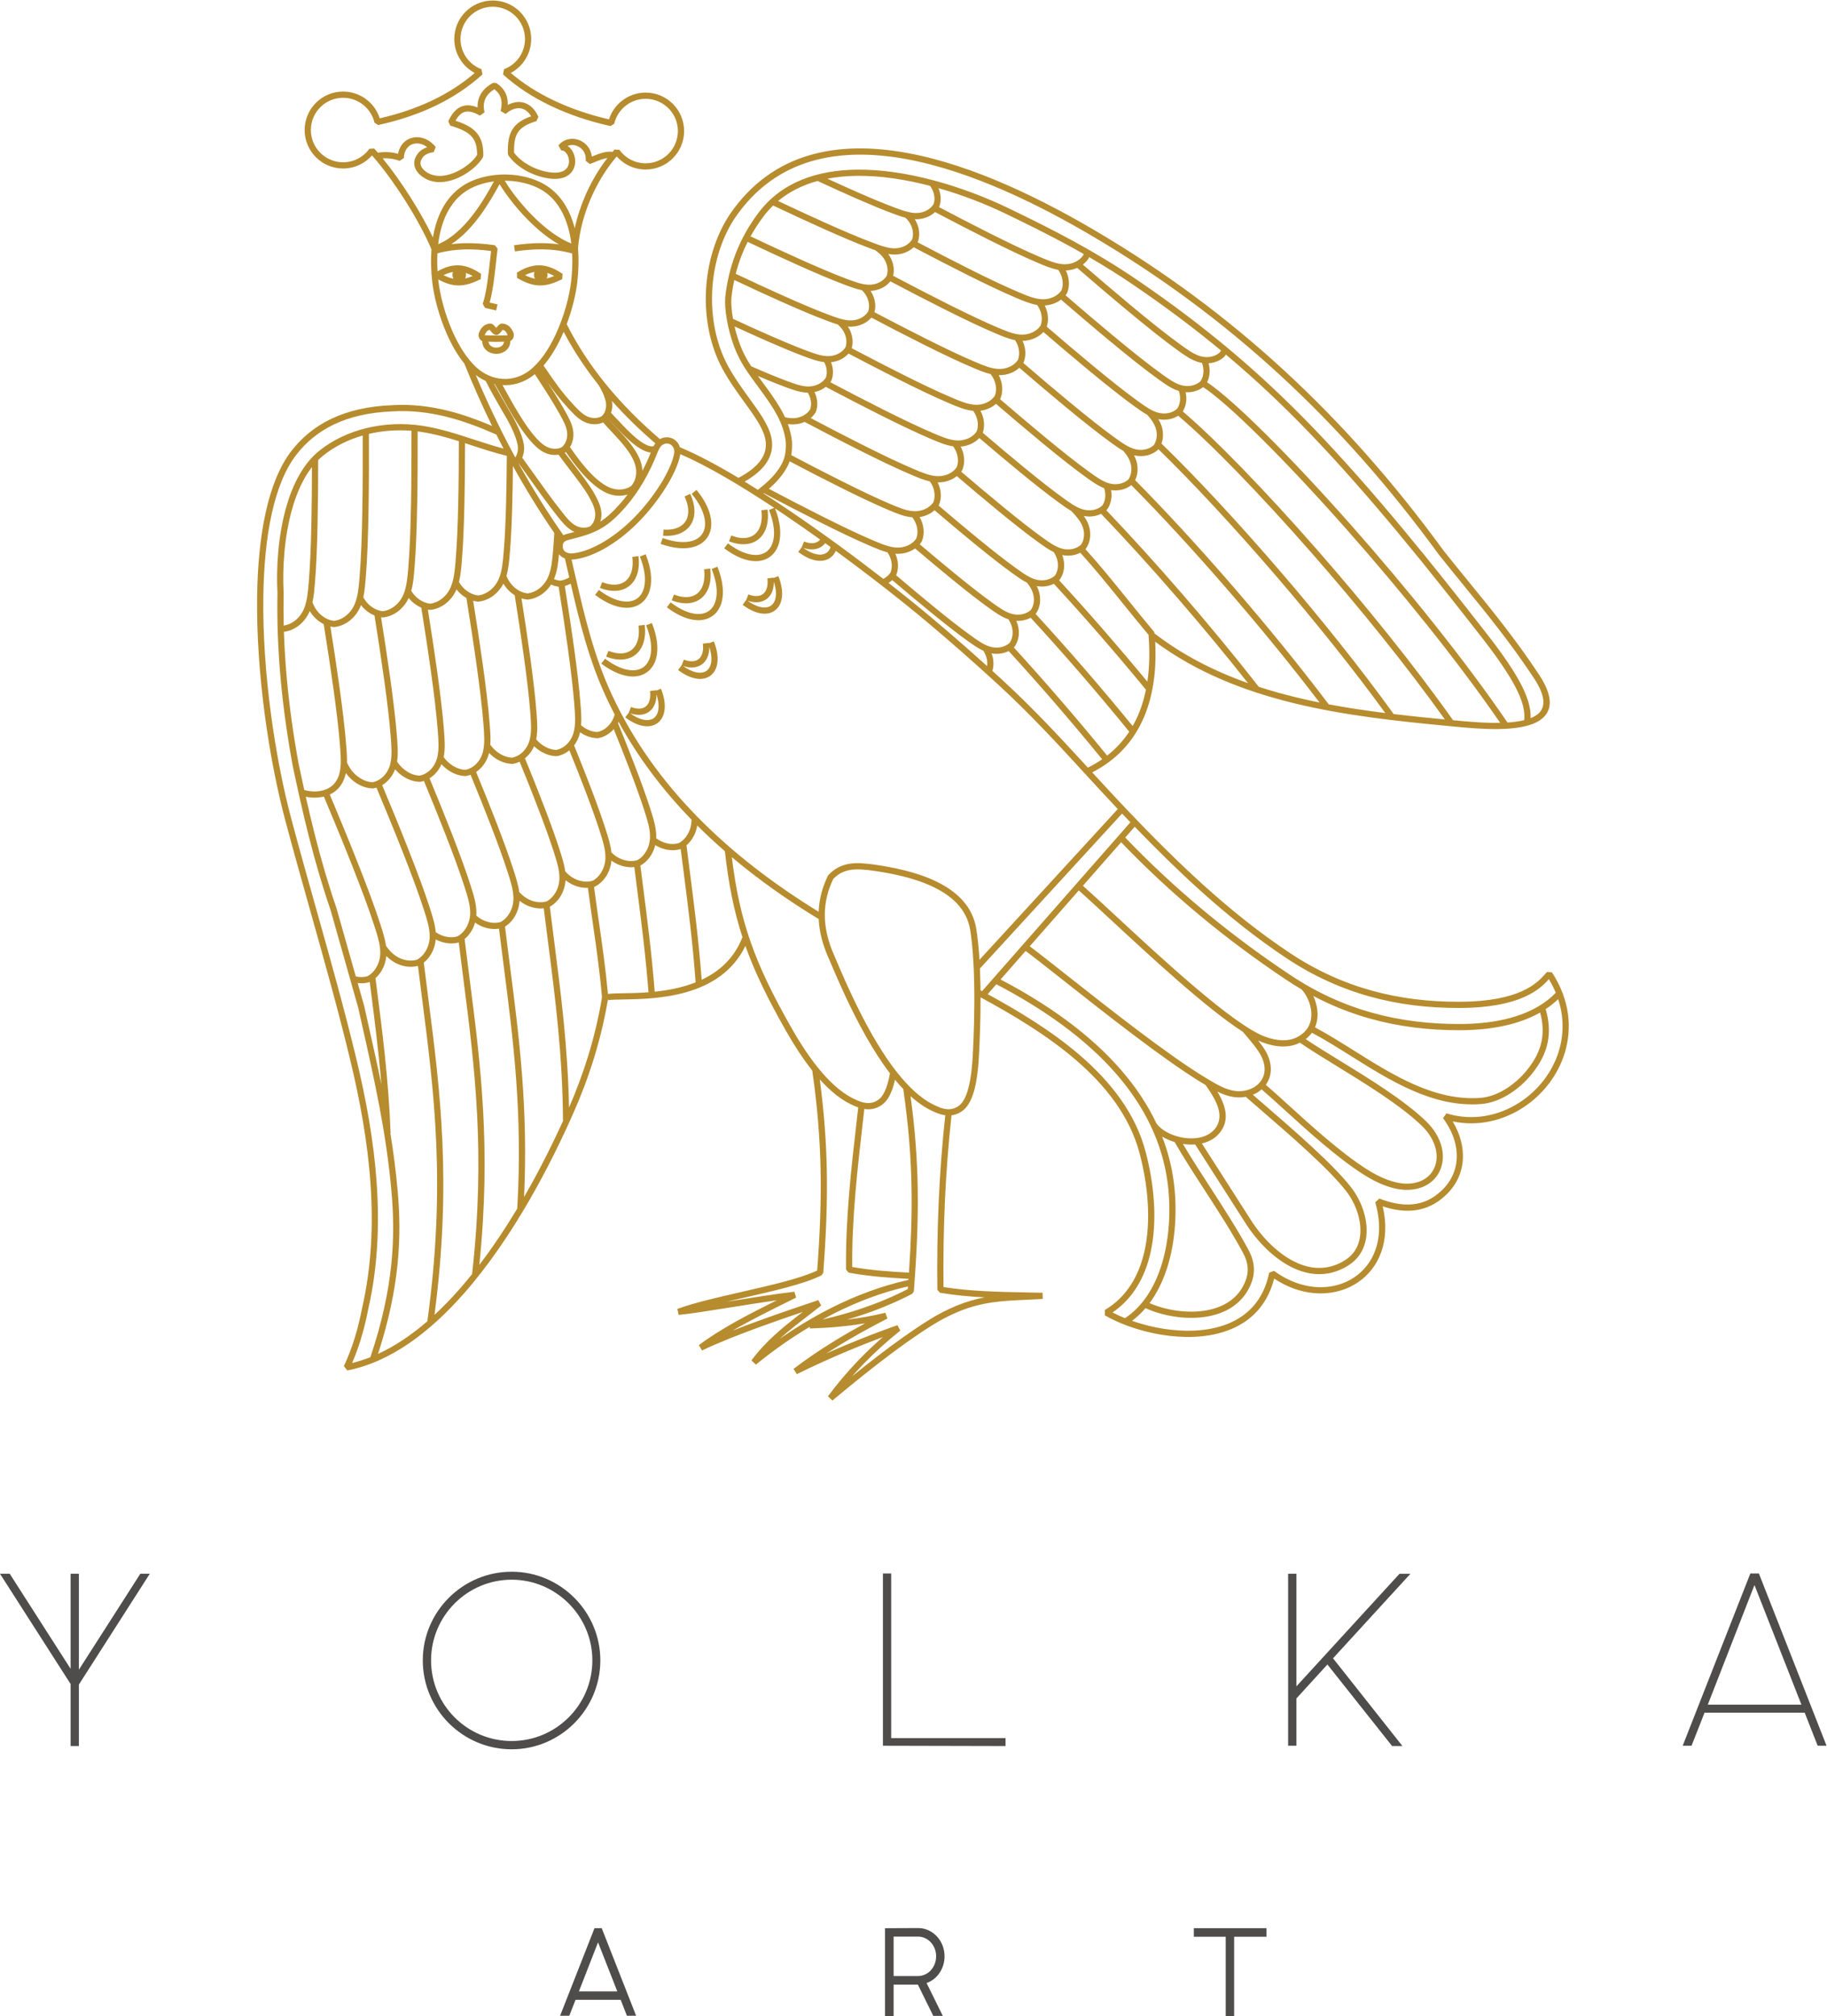 <?xml version="1.0" encoding="UTF-8" standalone="no"?> <!-- Created with Inkscape (http://www.inkscape.org/) --> <svg xmlns:inkscape="http://www.inkscape.org/namespaces/inkscape" xmlns:sodipodi="http://sodipodi.sourceforge.net/DTD/sodipodi-0.dtd" xmlns="http://www.w3.org/2000/svg" xmlns:svg="http://www.w3.org/2000/svg" id="svg2" width="339.68" height="374.747" viewBox="0 0 339.68 374.747" sodipodi:docname="YOLKA ART_logo_10.eps"> <defs id="defs6"></defs> <g id="g8" inkscape:groupmode="layer" inkscape:label="ink_ext_XXXXXX" transform="matrix(1.333,0,0,-1.333,0,374.747)"> <g id="g10" transform="scale(0.1)"> <path d="m 1718.13,0 h -8.55 v 110.582 h -44.47 v 3.199 5.551 3.199 h 3.2 94.89 3.2 v -3.199 -5.551 -3.199 h -3.2 -41.87 V 3.191 0 Z M 1246.37,110.781 V 55.82 h 34.12 c 6.93,0 13.21,3.039 17.75,7.969 4.61,4.992 7.45,11.91 7.45,19.609 0,7.613 -2.84,14.492 -7.45,19.442 -4.55,4.898 -10.83,7.941 -17.75,7.941 h -34.12 z M 1243.17,0 h -8.75 v 122.5 l 3.18,0.02 44.07,0.191 h 0.12 c 9.94,-0.32 18.89,-4.91 25.33,-12.039 6.38,-7.09 10.32,-16.742 10.32,-27.274 0,-9.359 -3.02,-17.949 -8.05,-24.688 -4.35,-5.832 -10.24,-10.27 -17.01,-12.652 L 1312.73,4.809 1315,0.199 h -5.12 -6.16 -1.98 l -0.87,1.781 -20.67,41.891 h -33.83 V 3.191 0 h -3.2 z M 834.031,102.59 807.422,34.379 h 53.582 l -26.785,68.223 -0.188,-0.012 z m 1547.939,331.621 64.9,166.359 0.37,0.059 65.34,-166.418 h -130.61 z m -35.02,-57.27 h 12.36 l 18.13,46.149 h 139.67 l 18.12,-46.149 h 12.37 l -94.35,240.207 h -11.95 l -94.35,-240.207 z m -405.29,-0.41 h 14.42 l -96.82,122.367 107.95,117.832 h -15.25 L 1808.17,459.762 V 616.73 h -11.54 V 376.941 h 11.54 v 65.93 l 43.26,47.379 90.23,-113.719 z m -539.19,0 v 11.129 h -159.45 v 229.488 h -11.54 V 376.941 l 170.99,-0.41 z m -688.751,7.008 c -62.215,0 -112.481,50.262 -112.481,112.481 0,61.8 50.266,112.48 112.481,112.48 61.797,0 112.48,-50.68 112.48,-112.48 0,-62.219 -50.683,-112.481 -112.48,-112.481 z m 0,-11.539 c 67.98,0 123.601,55.621 123.601,124.02 0,67.98 -55.621,123.601 -123.601,123.601 -68.399,0 -124.02,-55.621 -124.02,-123.601 0,-68.399 55.621,-124.02 124.02,-124.02 z m -615.246,4.531 h 11.535 v 85.699 l 98.883,154.508 H 195.707 L 110.008,482.961 V 616.73 H 98.473 V 484.238 l -84.879,132.5 H 0 L 98.473,463.059 V 376.531 Z M 791.836,0.398 h -10.637 l 1.707,4.352 45.461,115.742 0.797,2.039 h 2.172 5.758 2.179 l 0.793,-2.039 45.465,-115.742 1.715,-4.352 h -4.683 -5.958 -2.167 L 873.637,2.43 865.691,22.629 H 802.738 L 794.805,2.43 794.012,0.398 h -2.176 v 0" style="fill:#4f4c4c;fill-opacity:1;fill-rule:evenodd;stroke:none" id="path12"></path> <path d="m 854.352,2599.57 c 0.949,1.09 1.906,2.16 2.875,3.21 l 6.714,-0.39 c 4.164,-5.81 9.672,-10.59 16.055,-13.87 6.133,-3.15 13.109,-4.93 20.52,-4.93 12.418,0 23.66,5.03 31.793,13.16 8.136,8.14 13.168,19.38 13.168,31.8 0,12.41 -5.032,23.66 -13.168,31.79 -8.133,8.14 -19.375,13.17 -31.793,13.17 -10.567,0 -20.274,-3.63 -27.934,-9.71 -7.832,-6.23 -13.547,-14.99 -15.875,-25.04 l -5.156,-3.26 c -29.024,6.4 -57.61,15.83 -83.953,28.48 -24.41,11.71 -46.891,26.19 -65.996,43.57 l 1.406,7.25 c 8.652,3.24 16.051,9.07 21.234,16.54 5.035,7.26 7.985,16.09 7.985,25.61 0,12.42 -5.036,23.66 -13.168,31.8 -8.137,8.13 -19.383,13.16 -31.793,13.16 -12.418,0 -23.664,-5.03 -31.797,-13.16 -8.137,-8.14 -13.168,-19.38 -13.168,-31.8 0,-9.52 2.953,-18.35 7.984,-25.61 5.188,-7.47 12.582,-13.3 21.235,-16.54 l 1.41,-7.25 c -19.914,-18.12 -42.325,-32.71 -66.77,-44.31 -24.336,-11.55 -50.707,-20.14 -78.637,-26.31 l -5.156,3.26 c -2.328,10.06 -8.043,18.82 -15.875,25.04 -7.66,6.08 -17.371,9.71 -27.933,9.71 -12.418,0 -23.661,-5.03 -31.797,-13.17 -8.129,-8.13 -13.168,-19.37 -13.168,-31.79 0,-12.42 5.039,-23.66 13.168,-31.79 8.136,-8.14 19.379,-13.17 31.797,-13.17 7.406,0 14.39,1.78 20.523,4.94 6.383,3.28 11.891,8.06 16.051,13.86 l 6.719,0.39 c 1.703,-1.86 3.429,-3.8 5.175,-5.82 5.149,0.84 10.313,1.09 15.481,0.7 4.238,-0.32 8.472,-1.07 12.695,-2.26 0.91,5.06 2.801,9.35 5.387,12.81 3.418,4.58 8.027,7.7 13.195,9.25 5.086,1.54 10.703,1.52 16.215,-0.14 h -0.008 c 6.383,-1.93 12.633,-6.07 17.738,-12.58 l -2.8,-6.97 c -3.703,-0.54 -6.938,-1.44 -9.61,-2.76 -2.468,-1.23 -4.476,-2.83 -5.953,-4.84 -0.539,-0.74 -1.008,-1.49 -1.402,-2.22 -1.77,-3.29 -1.895,-6.37 -0.891,-9.11 1.114,-3.01 3.578,-5.79 6.813,-8.15 l -0.004,-0.01 c 1.219,-0.89 2.558,-1.73 3.984,-2.49 h 0.012 c 10.164,-5.45 22.609,-4.23 34.168,0.2 14.836,5.69 27.996,16.48 33.387,25.51 0.07,11.65 -2.243,19.72 -7.696,25.71 -5.828,6.41 -15.476,10.89 -29.773,15.15 l -2.711,5.93 c 5.781,12.98 13.094,19.64 21.582,21.67 6.094,1.46 12.543,0.44 19.285,-2.38 -0.277,5.99 0.852,11.4 3.137,16.22 3.637,7.68 10.125,13.71 18.437,18.13 l 4.34,-0.17 c 6.445,-4.07 11.34,-9.38 14.008,-16.29 1.633,-4.21 2.41,-8.97 2.168,-14.33 0.859,0.47 1.727,0.89 2.598,1.28 5.543,2.47 11.375,3.44 17.023,2.51 5.723,-0.94 11.176,-3.8 15.863,-8.97 2.731,-3.01 5.188,-6.81 7.258,-11.45 l -2.715,-5.92 c -13.945,-4.16 -21.906,-9.24 -26.199,-16.19 -4.187,-6.78 -5.215,-15.81 -5.082,-27.75 5.203,-6.87 12.227,-12.63 20.055,-17.12 9.07,-5.22 19.16,-8.68 28.75,-10.17 13.812,-2.14 21.582,1.04 25.183,6.1 1.774,2.48 2.606,5.46 2.684,8.48 0.074,3.16 -0.637,6.34 -1.93,9.03 h -0.015 c -1.989,4.17 -5.278,7.13 -8.832,6.68 l -3.969,6.96 c 4.07,5.17 9.476,8.08 15.18,9 4.843,0.79 9.882,0.13 14.468,-1.77 4.559,-1.9 8.696,-5.03 11.766,-9.23 2.726,-3.73 4.605,-8.26 5.187,-13.48 l 0.786,0.33 c 9.136,3.72 18.484,7.54 28.082,6.28 z m -52.731,-106.52 c -0.195,0.75 -0.391,1.5 -0.59,2.24 -5.621,20.57 -15.613,38.75 -31.441,51.78 -16.36,13.47 -39.758,20.41 -63.254,20.86 -23.676,0.45 -47.602,-5.69 -64.648,-18.39 -17.055,-12.69 -27.84,-31.01 -33.954,-51.98 -1.632,-5.6 -2.929,-11.39 -3.925,-17.31 -8.645,18.19 -20.016,38.28 -32.418,57.7 -12.09,18.92 -25.176,37.22 -37.676,52.5 2.719,0.19 5.441,0.19 8.148,-0.01 5.172,-0.39 10.367,-1.53 15.578,-3.46 l 5.829,3.95 c 0.175,5.64 1.773,10.18 4.273,13.52 2.266,3.04 5.312,5.11 8.715,6.13 3.476,1.05 7.363,1.02 11.226,-0.14 h 0.02 c 2.844,-0.86 5.668,-2.34 8.332,-4.46 -1.535,-0.52 -2.984,-1.1 -4.348,-1.77 -3.718,-1.85 -6.789,-4.32 -9.105,-7.49 -0.797,-1.09 -1.481,-2.17 -2.051,-3.24 -3.066,-5.71 -3.238,-11.2 -1.398,-16.19 1.746,-4.72 5.285,-8.84 9.836,-12.16 h 0.015 c 1.563,-1.15 3.242,-2.19 4.992,-3.14 v 0 c 12.703,-6.82 27.688,-5.52 41.36,-0.28 17.176,6.59 32.543,19.64 38.406,30.38 l 0.527,2 c 0.266,14.59 -2.683,24.82 -9.925,32.79 -6.286,6.91 -15.633,11.79 -28.821,16.1 4.039,7.36 8.578,11.22 13.512,12.4 5.934,1.42 12.926,-0.82 20.625,-5.36 l 6.398,4.78 c -1.886,7.48 -1.269,13.85 1.235,19.14 2.461,5.19 6.801,9.49 12.437,12.89 3.864,-2.87 6.782,-6.37 8.438,-10.65 1.992,-5.13 2.242,-11.57 0.219,-19.58 l 7.109,-4.26 c 2.824,2.56 5.891,4.61 9.039,6.01 4.023,1.79 8.18,2.51 12.105,1.86 3.852,-0.63 7.579,-2.61 10.844,-6.22 1.246,-1.37 2.426,-2.98 3.535,-4.85 -13.179,-4.59 -21.25,-10.44 -26.144,-18.37 -5.414,-8.78 -6.602,-19.62 -6.348,-33.82 l 0.813,-2.46 c 6.058,-8.42 14.339,-15.37 23.562,-20.67 9.957,-5.71 21.094,-9.53 31.735,-11.18 17.695,-2.75 28.218,2.13 33.566,9.62 2.836,3.97 4.152,8.64 4.269,13.31 0.118,4.52 -0.91,9.07 -2.765,12.96 l 0.012,0.01 c -1.86,3.89 -4.555,7.16 -7.832,9.24 1.21,0.54 2.48,0.9 3.765,1.11 3.223,0.52 6.625,0.07 9.75,-1.22 3.145,-1.31 5.996,-3.47 8.106,-6.36 2.664,-3.64 4.156,-8.49 3.586,-14.28 l 5.82,-4.47 c 2.613,0.98 4.711,1.83 6.812,2.69 5.922,2.41 11.946,4.88 17.657,5.63 -11.954,-15.31 -22.461,-33.09 -30.723,-52.08 -6.402,-14.71 -11.473,-30.16 -14.84,-45.75 z M 704,2559.3 c 9.512,-15.68 26.008,-37.16 45.801,-55.62 14.472,-13.5 30.648,-25.33 47.019,-31.97 -0.914,7.31 -2.265,14.46 -4.136,21.31 -5.176,18.93 -14.266,35.57 -28.586,47.37 -14.805,12.18 -36.243,18.47 -57.899,18.89 -0.73,0.01 -1.469,0.02 -2.199,0.02 z m 54.141,-257.72 2.507,-3.68 c 12.461,-18.3 22.305,-32.75 38.215,-49.9 l 0.625,-0.68 c 5.77,-6.23 11.41,-12.31 17.856,-15.84 3.828,-2.09 7.965,-3.1 11.914,-3.1 v 0.01 c 3.785,0 7.383,0.93 10.34,2.74 2.457,2.43 4.215,5.7 5.117,9.37 0.945,3.84 0.945,8.09 -0.176,12.31 -1.004,3.78 -2.363,7.53 -4.055,11.21 -1.711,3.72 -3.757,7.4 -6.113,11 -18.281,23.02 -34.566,47.55 -48.203,73.59 -1.102,-2.58 -2.246,-5.15 -3.434,-7.7 -6.789,-14.51 -15.004,-28.2 -24.593,-39.33 z m -57.246,-27.29 3.039,-5.52 c 14.703,-26.63 36.679,-66.45 55.894,-78.93 3.902,-2.54 8.238,-3.95 12.473,-4.27 4.066,-0.3 8,0.41 11.308,2.11 2.852,2.41 5.012,5.78 6.278,9.65 1.316,4.03 1.664,8.59 0.812,13.18 -1.441,7.71 -5.719,15.42 -10.097,23.3 l -0.469,0.84 c -8.906,16.07 -19.051,31.65 -29.141,47.15 l -5.047,7.75 c -0.636,-0.53 -1.285,-1.05 -1.933,-1.55 -13.071,-10.13 -28.207,-14.54 -43.117,-13.71 z m 87.078,-231.99 c 1.793,-1.47 4.554,-2.5 8.55,-2.79 12.325,0.71 26.629,5.65 41.344,13.84 15.281,8.5 30.938,20.46 45.293,34.81 14.633,14.61 27.903,31.63 38.035,47.86 10.293,16.48 17.285,32 19.067,43.13 0.164,1 0.222,1.98 0.191,2.9 -0.094,2.94 -1.129,5.46 -2.73,7.32 -1.563,1.82 -3.672,3.02 -5.957,3.38 -0.606,0.1 -1.219,0.14 -1.84,0.12 -2.11,-0.07 -4.258,-0.58 -6.27,-2.17 h -0.015 c -2.293,-1.82 -4.555,-5.06 -6.653,-10.53 -5.16,-13.44 -11.758,-27.51 -19.761,-41.15 -7.161,-12.19 -15.426,-24 -24.774,-34.67 -13.484,-15.4 -24.105,-24.55 -36.039,-31.05 -11.906,-6.49 -24.809,-10.19 -43.008,-14.77 -2.816,-0.71 -5.222,-1.66 -6.683,-3.2 -1.297,-1.37 -1.993,-3.51 -1.735,-6.86 v 0 c 0.192,-2.39 1.082,-4.61 2.985,-6.17 z m 64.32,193.32 c 2.551,-2.65 5.156,-5.44 7.863,-8.34 11.797,-12.64 25.449,-27.26 37.723,-34.39 2.918,-1.7 5.926,-3.12 8.691,-3.74 1.825,-0.41 3.535,-0.47 5,-0.01 0.801,1.47 1.637,2.77 2.493,3.93 -21.418,18.35 -41.782,38.06 -60.524,59.15 0.84,-4.72 0.66,-9.45 -0.41,-13.79 -0.234,-0.95 -0.512,-1.89 -0.836,-2.81 z m 717.187,-592.21 c 34.6,-36.14 70.92,-69.87 108.79,-101.38 38.86,-32.34 79.42,-62.41 121.47,-90.4 36.95,-24.59 75.01,-41.72 114.34,-52.65 39.38,-10.95 80.07,-15.72 122.21,-15.61 88.03,0.23 121.86,31.63 133.65,43.55 -2.62,6.33 -5.81,12.67 -9.61,18.96 -12.06,-13.31 -38.4,-39.92 -125.06,-40.16 -42.93,-0.11 -84.38,4.75 -124.53,15.92 -40.2,11.18 -79.09,28.66 -116.81,53.78 -42.35,28.18 -81.78,59.83 -119.52,93.78 -31.49,28.33 -61.83,58.3 -91.74,89.22 l -13.19,-15.01 z m -0.36,-670.25 c 24.51,16.309 40.49,42.23 50.05,71.44 12.41,37.88 14.04,81.21 9.49,116.6 -7.45,57.85 -33.33,108.18 -71.09,151.84 -43.51,50.3 -102.8,91.78 -167.87,125.73 l -12.1,-13.76 c 42.93,-23.45 88.77,-51.02 127.96,-84.64 43.13,-36.99 78.15,-81.28 92.39,-135.4 11.76,-44.69 16.77,-96.21 6.71,-140.62 -7.69,-33.9 -24.12,-63.67 -52.94,-83.241 5.41,-2.8 11.24,-5.468 17.4,-7.949 z m -58.72,603 c 11.94,-10.6 27.43,-24.96 45.06,-41.3 66.54,-61.68 163.76,-151.78 208.29,-168.86 8.87,-3.4 17.28,-5.16 24.94,-5.31 7.51,-0.15 14.33,1.26 20.15,4.19 4.58,2.31 8.24,5.02 11.11,8.02 6.45,6.71 9.01,14.97 9.1,23.25 0.09,8.57 -2.39,17.19 -5.96,24.27 -2.33,4.62 -5.09,8.53 -7.86,11.29 -6.8,3.99 -13.56,8.23 -20.27,12.7 -42.23,28.11 -83.04,58.36 -122.22,90.97 -37.98,31.61 -74.38,65.38 -109,101.5 l -53.34,-60.72 z m 321.3,-153.64 c 3.65,-7.82 6.11,-17.12 6,-26.44 -0.07,-5.91 -1.15,-11.82 -3.59,-17.39 17.92,-9.5 36.07,-20.9 54.62,-32.54 54.47,-34.17 112.37,-70.48 175.95,-65.79 11.49,0.84 23.13,5.05 33.99,11.51 11.77,7.01 22.64,16.69 31.45,27.66 10.69,13.3 17.39,26.48 20.13,40.33 2.43,12.33 1.74,25.31 -2.09,39.52 -21.74,-12.38 -56.65,-24.52 -111.87,-24.66 -42.92,-0.11 -84.37,4.75 -124.52,15.91 -27.28,7.59 -53.96,18.08 -80.07,31.89 z m -395.45,69.24 c 11.24,-8.39 29.23,-22.58 50.82,-39.64 57.74,-45.57 141.5,-111.7 193.77,-143.3 l 1.36,-0.82 c 12.13,-7.33 23.95,-14.49 36.17,-17.24 10.29,-2.32 20.59,-0.89 28.82,3.4 4.03,2.09 7.55,4.87 10.29,8.23 2.72,3.32 4.7,7.22 5.67,11.55 1.64,7.29 0.52,16 -4.52,25.67 -4.7,9.02 -16.79,23.14 -23.84,31.35 l -1.28,1.51 c -50.9,32.73 -128.13,104.31 -183.95,156.05 -17.66,16.36 -33.17,30.74 -44.87,41.14 l -68.44,-77.9 z m 318.58,-131.36 c 4.63,-5.89 8.97,-11.92 11.5,-16.79 6.06,-11.62 7.35,-22.36 5.27,-31.57 -1.13,-5.01 -3.24,-9.53 -6.12,-13.48 l 0.3,-0.24 c 8.4,-7.1 18.97,-16.72 30.97,-27.65 31.5,-28.66 72.92,-66.35 109.14,-89.55 8.83,-5.66 19.04,-11.18 29.59,-15.05 8.5,-3.12 17.19,-5.17 25.5,-5.33 10.42,-0.19 19.18,2.21 25.99,6.44 6.87,4.28 11.79,10.45 14.46,17.72 2.71,7.38 3.13,15.92 0.94,24.79 -2.65,10.79 -9.11,22.05 -19.91,32.39 -29.74,28.44 -78.22,58.22 -119.26,83.42 -19.11,11.74 -36.62,22.49 -50.11,31.83 l -0.35,-0.18 c -7.09,-3.57 -15.27,-5.28 -24.19,-5.11 -8.72,0.17 -18.13,2.12 -27.89,5.86 -1.86,0.71 -3.81,1.55 -5.83,2.5 z M 1613,1244.69 c 1.64,-2.3 3.7,-4.47 6.09,-6.46 8.49,-7.07 21.05,-12.15 33.95,-13.79 12.7,-1.6 25.61,0.16 35,6.69 2.29,1.6 4.36,3.46 6.13,5.59 7.81,9.36 7.98,19.88 4.72,30.21 -3.48,11 -10.77,21.93 -17.3,31.31 l -3.87,2.33 -1.36,0.82 c -52.54,31.77 -136.66,98.18 -194.64,143.95 -21.75,17.18 -39.79,31.42 -51.21,39.89 l -34.93,-39.77 c 65.23,-34.22 124.67,-76.03 168.54,-126.76 19.75,-22.83 36.33,-47.46 48.88,-74.01 z m 25.31,-25.91 c -6.28,1.89 -12.22,4.49 -17.44,7.64 7.9,-20.3 13.48,-41.66 16.37,-64.14 4.7,-36.49 2.99,-81.2 -9.82,-120.36 -5.7,-17.4 -13.59,-33.73 -24.09,-47.799 21.68,-9.371 50.48,-14.422 76.39,-10.539 21.91,3.289 41.65,13.008 52.82,32.018 5.75,9.76 7.94,18.46 7.71,26.47 -0.23,8 -2.89,15.51 -6.85,22.81 -15.45,28.57 -34.68,58.25 -53.38,87.12 -14.96,23.1 -29.6,45.69 -41.71,66.78 z m 28.61,-3.35 c -4.93,-0.37 -9.97,-0.2 -14.96,0.44 -0.71,0.08 -1.41,0.18 -2.11,0.29 11.19,-18.95 24.18,-39 37.43,-59.45 18.84,-29.08 38.2,-58.97 53.76,-87.72 4.53,-8.37 7.59,-17.11 7.86,-26.68 0.27,-9.57 -2.25,-19.8 -8.89,-31.09 -12.7,-21.591 -34.72,-32.579 -59.04,-36.22 -28.37,-4.25 -60.01,1.559 -83.24,12.121 -5.61,-6.531 -11.86,-12.461 -18.8,-17.66 10.37,-3.641 21.47,-6.731 32.92,-9.07 27.85,-5.672 57.68,-6.821 84.05,-0.379 25.94,6.34 48.52,20.078 62.41,44.198 5.28,9.18 9.33,19.89 11.86,32.31 l 6.8,2.63 c 21.61,-15.85 44.67,-22.98 65.96,-22.79 17.01,0.15 32.89,4.99 45.98,13.77 13.03,8.75 23.31,21.45 29.16,37.37 6.77,18.42 7.65,41.2 0.09,67.23 l 5.72,5.24 c 15.77,-6.15 30.05,-8.85 42.9,-8.25 12.61,0.59 23.88,4.39 33.86,11.27 0.79,0.55 1.73,1.22 2.77,2 17.48,13.06 26.52,30.05 28.16,48.11 1.66,18.25 -4.15,37.71 -16.38,55.46 -0.71,1.02 -1.55,2.19 -2.52,3.5 l 4.75,6.73 c 36.41,-11.3 73.36,-3.64 102.75,15.65 12.62,8.28 23.85,18.7 33.04,30.67 9.19,11.98 16.35,25.51 20.85,40 7.01,22.61 7.55,47.64 -0.8,72.91 -3.99,-3.83 -9.61,-8.76 -17.41,-13.92 4.78,-16.46 5.75,-31.51 2.91,-45.9 -3.01,-15.28 -10.31,-29.68 -21.89,-44.1 -9.4,-11.71 -21.08,-22.09 -33.79,-29.66 -11.99,-7.14 -24.92,-11.79 -37.79,-12.73 -66.37,-4.9 -125.52,32.21 -181.17,67.12 -18.47,11.59 -36.55,22.93 -54.33,32.35 -1.07,-1.47 -2.27,-2.91 -3.6,-4.29 -1.53,-1.59 -3.23,-3.11 -5.11,-4.56 12.7,-8.6 28.98,-18.6 46.63,-29.43 41.36,-25.4 90.22,-55.41 120.72,-84.58 12.08,-11.56 19.34,-24.29 22.36,-36.56 2.6,-10.59 2.07,-20.88 -1.22,-29.84 -3.33,-9.07 -9.46,-16.78 -18.02,-22.09 -8.17,-5.08 -18.52,-7.96 -30.71,-7.73 -9.41,0.17 -19.04,2.41 -28.34,5.83 -11.2,4.11 -21.98,9.94 -31.29,15.9 -36.85,23.6 -78.57,61.56 -110.29,90.43 -11.98,10.9 -22.53,20.5 -30.74,27.45 l -0.58,0.46 c -2.53,-2.21 -5.35,-4.13 -8.41,-5.71 -1.22,-0.64 -2.47,-1.22 -3.76,-1.76 5.12,-4.47 11.14,-9.67 17.65,-15.3 38.9,-33.6 95.84,-82.8 120.24,-114.94 2.05,-2.7 3.97,-5.52 5.73,-8.4 9.04,-14.79 15.05,-32.94 15.11,-50.25 0.05,-17.75 -6.1,-34.62 -21.51,-46.32 -1.61,-1.22 -3.27,-2.36 -4.96,-3.4 -24.73,-15.09 -49.79,-14.15 -72.63,-4.39 -28.75,12.28 -53.85,38.68 -70.01,64.17 v 0.01 l -70.13,109.55 z m 31.02,73.69 c 3.75,-6.24 7.09,-12.84 9.22,-19.57 4.09,-12.94 3.77,-26.23 -6.34,-38.36 -2.33,-2.8 -4.97,-5.19 -7.83,-7.19 -4.94,-3.43 -10.62,-5.78 -16.68,-7.17 l 68.04,-106.29 0.02,-0.02 c 15.39,-24.27 39.13,-49.33 66.09,-60.85 20.4,-8.72 42.74,-9.59 64.72,3.82 1.55,0.95 2.97,1.92 4.24,2.88 12.96,9.84 18.13,24.23 18.08,39.44 -0.04,15.64 -5.56,32.17 -13.84,45.74 -1.68,2.74 -3.43,5.32 -5.22,7.68 -23.81,31.36 -80.38,80.24 -119.02,113.62 -8.14,7.03 -15.47,13.36 -21.84,18.98 -6.73,-1.23 -13.93,-1.14 -21.11,0.48 -6.4,1.44 -12.52,3.85 -18.53,6.81 z m -331.16,171.65 c 0.29,-6.81 0.51,-13.75 0.65,-20.74 0.06,-3.19 0.11,-6.39 0.15,-9.59 l 2.22,-1.2 206.84,235.43 c -3.85,4 -7.69,8.02 -11.52,12.05 l -0.09,0.09 -198.25,-216.04 z m -116.41,-143.8 0.05,-0.01 -0.01,-0.04 c 2.57,-3.29 5.19,-6.47 7.83,-9.55 15.2,-17.66 31.5,-31.57 48.57,-38.73 l 0.13,-0.06 c 6.53,-3.03 12.36,-4.34 17.55,-4.04 4.96,0.28 9.44,2.07 13.45,5.22 6.05,4.76 10.26,14.26 13.2,26.07 3.09,12.4 4.7,27.19 5.52,41.84 1.65,29.55 2.84,66.67 2.12,102.19 -0.55,27.26 -2.22,53.63 -5.67,74.96 -4.6,28.45 -25.27,47.13 -51.24,59.62 -26.62,12.82 -58.83,19.18 -85.42,22.9 l 0.01,0.01 c -10.06,1.27 -20.09,2.38 -29.45,1.02 -8.81,-1.27 -17.2,-4.81 -24.78,-12.66 -7.54,-15.6 -11.72,-32.07 -11.82,-49.59 -0.1,-17.82 4.03,-36.82 13.15,-57.18 l 0.03,-0.08 c 5.97,-14.12 13.41,-31.55 22.26,-50.62 8.75,-18.85 18.77,-39.03 29.87,-58.58 10.61,-18.68 22.21,-36.82 34.65,-52.69 z m -229.64,299.07 c 36.95,-31.12 77.54,-59.8 121.16,-86.34 0.81,-17.13 5.21,-35.18 13.76,-54.28 h 0.01 c 6.08,-14.39 13.63,-32.06 22.33,-50.81 8.82,-19.01 18.94,-39.4 30.19,-59.22 10.16,-17.89 21.23,-35.3 33.08,-50.81 -1.36,-7.78 -3.16,-14.99 -5.53,-21.09 -2.57,-6.67 -5.79,-11.95 -9.8,-15.11 -4.02,-3.15 -8.49,-4.94 -13.46,-5.22 -5.19,-0.3 -11.02,1 -17.54,4.03 l -0.14,0.07 c -17.07,7.16 -33.37,21.07 -48.57,38.73 -15.42,17.94 -29.7,39.71 -42.52,62.29 -25.25,44.48 -43.59,81.55 -56.96,120.02 -12.38,35.59 -20.53,72.5 -26.01,117.74 z m 249.26,-333.24 c 6.3,-46.23 9.37,-87.63 10.03,-129.26 0.71,-45.36 -1.44,-90.79 -5.4,-142.87 l -2.32,-3.53 c -20.96,-10.921 -43.33,-20.421 -67.01,-28.468 -7.83,-2.66 -15.82,-5.172 -23.93,-7.524 17.81,2.094 35.63,5.153 53.43,9.582 l 3.01,-8.05 c -23.91,-12.25 -46.57,-24.789 -67.69,-37.668 -6.03,-3.68 -11.94,-7.391 -17.71,-11.121 8.51,3.8 17.1,7.507 25.74,11.14 24.1,10.129 48.59,19.59 73.48,28.348 l 4.14,-7.481 c -19.4,-15.476 -36.69,-31.328 -52.23,-47.476 -5.21,-5.41 -10.22,-10.852 -15.04,-16.332 11.63,9.41 23.57,18.89 35.6,28.14 23.97,18.399 48.52,36.059 72.19,50.829 5.89,3.679 11.96,7.132 18.2,10.363 6.23,3.219 12.62,6.199 19.16,8.91 13.91,5.777 26.97,9.449 39.83,11.848 -21.32,1.12 -42.41,3 -62.5,6.45 l -3.59,4.22 c -0.51,41.11 0.06,82.19 1.91,123.39 1.79,39.82 4.78,79.75 9.15,119.89 -4.72,0.59 -9.71,2.08 -14.99,4.52 v -0.01 c -11.59,4.86 -22.76,12.51 -33.46,22.16 z m -3.56,-265.32 c -36.04,-8.13 -71.26,-21.558 -104.68,-38.531 -4.87,-2.469 -9.7,-5.019 -14.49,-7.648 19.14,4.371 37.57,9.57 55.25,15.578 22.4,7.621 43.64,16.571 63.64,26.851 l 0.28,3.75 z m 0.77,10.58 c -13.56,0.66 -27.14,1.52 -40.56,2.78 -14.69,1.38 -29.14,3.25 -43.07,5.86 l -3.53,4.2 c -0.87,70.65 7.06,139.65 15.19,210.34 l 1.81,15.75 c -1.83,0.64 -3.7,1.39 -5.6,2.27 l -0.01,-0.01 c -16.96,7.12 -33.04,20.21 -48.03,36.84 5.91,-44.7 8.98,-85.51 9.79,-126.53 0.89,-45.7 -1.02,-91.48 -4.94,-143.07 l -2.38,-3.55 c -23.71,-11.99 -66.23,-21.69 -108.58,-31.36 -7.96,-1.818 -15.92,-3.639 -23.74,-5.471 l 5.06,0.813 c 31.46,4.998 65.43,10.408 89.41,13.128 l 2.39,-8.18 -8.12,-4.038 c -28.1,-13.941 -55.82,-27.691 -80.72,-42.113 11.52,4.543 23.49,9.043 35.55,13.429 29.36,10.704 59.28,20.793 84.23,29.192 l 4.04,-7.52 c -5.92,-4.629 -11.03,-8.57 -15.92,-12.359 -15.89,-12.27 -29.68,-22.93 -42.23,-34.289 22.3,15.59 45.96,29.988 70.62,42.519 34.81,17.679 71.58,31.589 109.22,39.819 l 0.12,1.55 z m -61.68,236.81 -1.67,-14.62 c -7.97,-69.3 -15.75,-136.97 -15.19,-205.67 12.63,-2.24 25.62,-3.88 38.79,-5.12 13.29,-1.25 26.81,-2.11 40.34,-2.76 2.77,41.63 4.17,79.29 3.58,116.7 -0.7,44.48 -4.2,88.8 -11.52,139.29 -2.77,2.9 -5.5,5.92 -8.2,9.06 -1.11,1.3 -2.23,2.62 -3.33,3.95 -1.24,-5.52 -2.72,-10.7 -4.51,-15.34 -3.12,-8.07 -7.21,-14.62 -12.52,-18.8 -5.42,-4.25 -11.51,-6.67 -18.34,-7.05 -2.39,-0.14 -4.87,-0.02 -7.43,0.36 z m -234.047,863.29 -6.684,-5.49 c 12.086,-14.71 17.981,-28.47 18.574,-39.73 0.34,-6.44 -1.074,-12.01 -4.062,-16.38 -2.973,-4.34 -7.574,-7.6 -13.61,-9.43 -10.125,-3.09 -24.179,-2.25 -41.425,3.89 l -2.883,-8.18 c 19.07,-6.78 35,-7.59 46.82,-3.99 7.996,2.44 14.168,6.86 18.25,12.83 4.07,5.94 6,13.32 5.559,21.7 -0.688,13.01 -7.203,28.56 -20.539,44.78 z m -8.797,-5.52 -7.867,-3.62 c 3.89,-8.45 5.507,-16.19 5.074,-22.83 -0.313,-4.67 -1.66,-8.81 -3.965,-12.22 -2.289,-3.4 -5.559,-6.14 -9.719,-8.05 -5.441,-2.52 -12.429,-3.66 -20.781,-3.11 l -0.539,-8.65 c 9.816,-0.64 18.223,0.78 24.953,3.89 5.637,2.6 10.109,6.36 13.277,11.07 3.161,4.68 5.012,10.27 5.422,16.53 0.528,8.03 -1.336,17.2 -5.855,26.99 z m -62.133,-84.25 -8.039,-3.22 c 7.074,-17.68 8.531,-32.58 5.699,-43.49 -1.617,-6.24 -4.648,-11.12 -8.812,-14.38 -4.149,-3.24 -9.524,-4.95 -15.852,-4.88 -10.586,0.13 -23.719,5.17 -38.297,16.21 l -5.219,-6.88 c 16.149,-12.25 31.09,-17.83 43.45,-17.98 8.34,-0.09 15.547,2.26 21.242,6.71 5.68,4.44 9.762,10.9 11.867,19.02 3.277,12.62 1.762,29.4 -6.039,48.89 z m -10.066,-2.62 -8.582,-1.05 c 1.16,-9.22 0.359,-17.09 -2.067,-23.29 -1.719,-4.39 -4.254,-7.93 -7.461,-10.47 h -0.015 c -3.196,-2.53 -7.137,-4.15 -11.68,-4.73 l -0.012,-0.01 c -5.949,-0.75 -12.945,0.28 -20.738,3.32 l -3.156,-8.07 c 9.156,-3.58 17.593,-4.76 24.957,-3.83 l 0.004,-0.02 c 6.152,0.77 11.558,3.02 16.015,6.55 l -0.008,0.01 c 4.442,3.52 7.895,8.28 10.164,14.1 2.93,7.49 3.926,16.78 2.579,27.49 z m 18.738,-93.21 -8.043,-3.22 c 7.078,-17.68 8.535,-32.57 5.703,-43.49 -1.621,-6.24 -4.648,-11.12 -8.812,-14.37 -4.149,-3.25 -9.528,-4.96 -15.856,-4.89 -10.586,0.12 -23.723,5.16 -38.293,16.21 l -5.223,-6.88 c 16.153,-12.25 31.09,-17.84 43.454,-17.98 8.332,-0.09 15.546,2.26 21.238,6.71 5.68,4.44 9.765,10.9 11.871,19.02 3.269,12.62 1.762,29.4 -6.039,48.89 z m -10.07,-2.62 -8.579,-1.05 c 1.157,-9.22 0.36,-17.09 -2.066,-23.29 -1.719,-4.39 -4.254,-7.93 -7.461,-10.47 h -0.019 c -3.211,-2.55 -7.153,-4.17 -11.676,-4.74 h -0.02 c -5.941,-0.75 -12.937,0.27 -20.73,3.32 l -3.16,-8.07 c 9.164,-3.58 17.609,-4.76 24.976,-3.83 v 0 c 6.172,0.78 11.567,3.01 16.004,6.54 h -0.008 c 4.442,3.52 7.891,8.28 10.164,14.1 2.93,7.49 3.922,16.78 2.575,27.49 z m 101.495,81.13 -8.038,-3.23 c 7.082,-17.67 8.538,-32.57 5.699,-43.49 -1.617,-6.23 -4.649,-11.12 -8.809,-14.37 -4.144,-3.25 -9.523,-4.96 -15.855,-4.88 -10.586,0.11 -23.715,5.16 -38.289,16.21 l -5.227,-6.88 c 16.149,-12.25 31.09,-17.84 43.453,-17.98 8.34,-0.1 15.547,2.26 21.239,6.71 5.677,4.44 9.757,10.9 11.867,19.02 3.28,12.61 1.77,29.4 -6.04,48.89 z m -10.066,-2.62 -8.578,-1.06 c 1.156,-9.21 0.356,-17.08 -2.066,-23.28 -1.711,-4.39 -4.25,-7.92 -7.481,-10.48 -3.211,-2.54 -7.148,-4.17 -11.672,-4.74 h -0.015 c -5.949,-0.75 -12.946,0.28 -20.742,3.33 l -3.157,-8.08 c 9.168,-3.58 17.61,-4.76 24.981,-3.83 v 0 c 6.168,0.78 11.562,3.01 16.004,6.54 4.425,3.51 7.875,8.27 10.156,14.1 2.93,7.49 3.918,16.79 2.57,27.5 z m 79.946,82.33 -8.59,-1.05 c 1.17,-9.22 0.36,-17.09 -2.06,-23.29 -1.72,-4.39 -4.25,-7.93 -7.46,-10.47 h -0.02 c -3.2,-2.54 -7.13,-4.15 -11.68,-4.72 l -0.01,-0.02 c -5.94,-0.75 -12.95,0.27 -20.74,3.32 l -3.15,-8.07 c 9.15,-3.58 17.59,-4.76 24.95,-3.83 l 0.01,-0.02 c 6.15,0.77 11.55,3.01 16.01,6.55 v 0.01 c 4.44,3.52 7.89,8.28 10.16,14.1 2.93,7.49 3.92,16.78 2.58,27.49 z m -154.926,-257.8 c 0.054,-5.09 -0.723,-9.61 -2.231,-13.47 -1.636,-4.18 -4.117,-7.6 -7.308,-10.12 -3.207,-2.55 -7.094,-4.16 -11.524,-4.72 h -0.019 c -4.664,-0.59 -9.918,0.01 -15.571,1.95 8.93,-6.43 16.938,-9.39 23.422,-9.46 3.95,-0.04 7.289,1.01 9.84,3.01 2.567,2.01 4.453,5.06 5.469,8.97 1.59,6.13 1.082,14.24 -2.078,23.84 z m -0.41,5.83 -8.579,-1.08 c 0.754,-5.99 0.239,-11.08 -1.32,-15.06 -1.062,-2.73 -2.633,-4.92 -4.621,-6.5 -1.973,-1.56 -4.41,-2.56 -7.219,-2.92 v 0 c -3.797,-0.48 -8.3,0.2 -13.343,2.17 l -3.106,-7.94 -4.945,-6.52 c 11.176,-8.48 21.578,-12.35 30.215,-12.45 h 0.015 c 5.965,-0.07 11.145,1.63 15.246,4.84 4.082,3.19 7.02,7.82 8.524,13.62 2.289,8.81 1.254,20.47 -4.141,33.96 l -6.656,-2.68 -0.07,0.56 z m 74.132,60.23 c 0.055,-5.09 -0.726,-9.61 -2.238,-13.47 -1.633,-4.18 -4.113,-7.6 -7.305,-10.13 -3.207,-2.54 -7.097,-4.15 -11.543,-4.71 v -0.02 c -4.652,-0.58 -9.906,0.02 -15.578,1.97 8.934,-6.43 16.938,-9.39 23.418,-9.46 3.953,-0.04 7.297,1.01 9.852,3.01 2.57,2.01 4.453,5.06 5.469,8.97 1.593,6.14 1.086,14.24 -2.075,23.84 z m -0.41,5.84 -8.586,-1.09 c 0.754,-5.99 0.246,-11.08 -1.312,-15.06 -1.07,-2.73 -2.641,-4.93 -4.625,-6.5 -1.977,-1.57 -4.403,-2.57 -7.199,-2.92 v 0.02 c -3.825,-0.48 -8.332,0.18 -13.368,2.15 l -3.097,-7.93 -4.953,-6.53 c 11.183,-8.48 21.582,-12.35 30.234,-12.45 5.969,-0.07 11.145,1.63 15.25,4.84 4.082,3.19 7.016,7.82 8.52,13.62 2.29,8.81 1.25,20.47 -4.141,33.95 l -6.656,-2.67 -0.067,0.57 z m 90.404,85.1 c 0.05,-5.07 -0.73,-9.6 -2.24,-13.46 -1.63,-4.18 -4.11,-7.6 -7.3,-10.13 -3.21,-2.54 -7.1,-4.15 -11.55,-4.71 v -0.02 c -4.65,-0.58 -9.9,0.03 -15.57,1.97 8.93,-6.43 16.93,-9.38 23.41,-9.46 3.95,-0.04 7.3,1.01 9.85,3.01 2.57,2.01 4.46,5.05 5.47,8.97 1.59,6.14 1.09,14.24 -2.07,23.83 z m -0.41,5.84 -8.58,-1.08 c 0.75,-5.99 0.24,-11.08 -1.32,-15.06 -1.07,-2.73 -2.64,-4.93 -4.63,-6.5 -1.97,-1.57 -4.4,-2.57 -7.2,-2.92 v 0.02 c -3.82,-0.48 -8.33,0.18 -13.36,2.15 l -3.1,-7.93 -4.95,-6.53 c 11.18,-8.48 21.58,-12.35 30.23,-12.45 5.97,-0.06 11.15,1.63 15.25,4.84 4.08,3.19 7.02,7.82 8.52,13.62 2.29,8.81 1.26,20.47 -4.14,33.96 l -6.66,-2.67 -0.06,0.55 z m 39.37,42.42 -4.96,-6.57 c 8.53,-6.46 16.6,-10.25 23.78,-11.72 5.44,-1.11 10.4,-0.91 14.7,0.44 4.48,1.42 8.22,4.08 11.04,7.79 l -0.01,0.02 c 1.13,1.48 2.11,3.14 2.91,4.94 48.95,-35.82 94,-71.34 125.87,-98.01 16.94,-14.19 33.74,-28.63 50.28,-43.18 17.68,-15.54 34.8,-30.98 51.29,-46.15 44.01,-40.48 82.34,-82.2 120.5,-123.74 15,-16.33 29.98,-32.64 45.38,-48.94 l -192.9,-210.22 c -0.95,15.63 -2.41,30.34 -4.49,43.27 -5.15,31.83 -27.72,52.46 -56.03,66.08 -27.64,13.3 -60.73,19.87 -87.99,23.67 h -0.05 c -10.71,1.37 -21.41,2.54 -31.8,1.03 -10.79,-1.56 -21.05,-5.94 -30.29,-15.75 l -0.73,-1.07 c -7.76,-15.83 -12.29,-32.53 -12.93,-50.26 -63.51,39.04 -120.41,82.73 -168.746,132.01 -49.629,50.61 -90.223,107.13 -119.66,170.6 -25.364,54.67 -37.938,109.1 -51.125,166.21 -1.735,7.5 -3.477,15.05 -5.149,22.19 13.625,0.81 29.145,6.13 44.914,14.9 15.973,8.88 32.281,21.34 47.192,36.24 15.129,15.12 28.839,32.69 39.289,49.42 10.863,17.4 18.289,34.06 20.258,46.35 l 0.039,0.25 c 37.086,-15.99 83.398,-43.39 131.028,-74.92 l -7.34,-2.94 c 7.08,-17.68 8.54,-32.58 5.7,-43.49 -1.61,-6.24 -4.65,-11.12 -8.81,-14.38 -4.14,-3.24 -9.52,-4.95 -15.85,-4.88 -10.59,0.12 -23.72,5.16 -38.29,16.21 l -5.23,-6.88 c 16.15,-12.25 31.09,-17.83 43.45,-17.98 8.34,-0.09 15.55,2.26 21.25,6.72 5.67,4.44 9.76,10.89 11.87,19.01 3.21,12.4 1.81,28.82 -5.64,47.87 4.17,-2.77 8.36,-5.57 12.54,-8.4 16.86,-11.37 33.78,-23.17 50.41,-35.08 -1.78,-2.16 -4.11,-3.67 -6.87,-4.44 -4.23,-1.18 -9.57,-0.71 -15.71,1.69 l -3.09,-7.91 z m 32.74,5.59 c -2.94,-3.77 -6.88,-6.4 -11.63,-7.72 -5.49,-1.52 -11.99,-1.22 -19.15,1.22 6.82,-4.9 13.1,-7.77 18.59,-8.9 3.93,-0.8 7.42,-0.68 10.35,0.24 2.75,0.87 5.03,2.48 6.74,4.74 h 0.02 c 1.07,1.41 1.93,3.07 2.57,5 -2.49,1.8 -4.98,3.61 -7.49,5.42 z m 150.78,506.04 0.14,0.13 0.19,-0.22 c 38.51,-10.26 74.59,-24.45 103.19,-38.19 32.16,-15.45 62.63,-30.59 92.31,-46.82 29.8,-16.29 58.82,-33.66 87.98,-53.52 48.43,-32.97 91.57,-65.6 131.72,-99.4 40.14,-33.8 77.18,-68.7 113.39,-106.22 42.7,-44.25 84.83,-92.36 125.75,-141.58 40.91,-49.19 80.55,-99.41 118.39,-147.99 13.33,-17.11 25.96,-34.4 36.08,-50.65 10.27,-16.48 18.03,-32.03 21.49,-45.5 1.21,-4.74 2,-9.36 2.3,-13.8 0.14,-2.1 0.17,-4.18 0.09,-6.22 2.87,1.14 5.48,2.45 7.78,3.97 12.74,8.41 15.15,24.09 -3.19,51.89 -31.87,48.32 -65.34,89.37 -98.81,130.41 -11.38,13.95 -22.76,27.9 -33.71,41.66 l -0.1,0.16 c -68.14,93.51 -141.34,176.5 -221.32,250.13 -79.94,73.6 -166.64,137.83 -261.8,193.86 -71.26,41.95 -167.58,90.77 -260.51,107.63 -91.98,16.69 -180.75,1.96 -238.25,-82.39 -19.17,-29.01 -29.861,-65.34 -31.58,-102.1 -1.711,-36.57 5.453,-73.5 21.97,-103.98 8.97,-16.56 19.84,-31.56 29.87,-45.38 14.15,-19.52 26.66,-36.77 30.5,-53.75 3.14,-13.86 0.35,-26.26 -7.56,-37.4 -6.51,-9.2 -16.51,-17.44 -29.53,-24.86 6.11,-3.72 12.27,-7.56 18.49,-11.5 6.71,5.29 12.23,10.04 16.87,14.64 5.1,5.04 9.16,9.92 12.61,15.14 2.91,4.41 5.52,8.94 7.25,14.68 1.75,5.78 2.65,12.89 2.19,22.48 -1.48,13.12 -5.82,25 -11.67,36.2 -5.93,11.35 -13.52,22.18 -21.31,32.93 -2.79,3.85 -4.81,6.58 -6.8,9.28 -12.84,17.39 -24.46,33.14 -32.51,54.95 -4.43,11.98 -7.66,24.42 -9.71,35.76 -2.32,12.83 -3.14,24.27 -2.52,32.14 l 0.02,0.12 c 2.32,21.18 7.03,41.53 14.66,61.25 7.63,19.74 18.19,38.8 32.19,57.38 h 0.02 c 32.47,42.71 82.16,58.73 135.95,59.53 35.3,0.53 72.4,-5.52 107.49,-14.85 z m -35.96,-44 0.38,0.46 0.89,-0.76 c 3.23,-0.75 6.41,-1.23 9.54,-1.33 5.51,-0.19 10.77,1.02 15.24,3.27 4.34,2.19 7.93,5.35 10.27,9.15 1.44,4.23 1.59,9.03 0.51,13.78 -0.94,4.07 -2.78,8.1 -5.49,11.71 -33.66,8.78 -69.07,14.42 -102.77,13.92 -13.81,-0.2 -27.33,-1.45 -40.3,-3.95 15.09,-6.95 30.16,-13.76 44.32,-19.96 18.13,-7.93 34.9,-14.91 48.55,-19.98 l 1.01,-0.38 c 6.05,-2.26 12.01,-4.48 17.85,-5.93 z m -180.53,15.14 c 21.46,-10.13 44.59,-20.9 66.5,-30.71 24.38,-10.91 47.39,-20.73 65.19,-27.35 l 1.06,-0.4 c 9.83,-3.66 19.42,-7.24 28.61,-7.54 5.52,-0.19 10.78,1.02 15.25,3.27 4.34,2.18 7.92,5.35 10.26,9.14 1.45,4.24 1.6,9.04 0.51,13.78 -1.12,4.89 -3.54,9.71 -7.21,13.83 -0.7,0.79 -1.47,1.59 -2.3,2.38 l -0.28,0.28 c -5.97,1.54 -11.91,3.76 -17.92,6 l -1.03,0.38 c -13.9,5.17 -30.8,12.2 -48.98,20.16 -17.61,7.7 -36.32,16.21 -54.63,24.71 -20.34,-5.54 -39.03,-14.55 -55.03,-27.93 z m -38.45,-49.31 c 22.16,-10.48 46.26,-21.72 69.07,-31.93 24.55,-11 47.74,-20.91 65.65,-27.57 l 1.02,-0.38 c 9.84,-3.66 19.45,-7.25 28.65,-7.55 5.52,-0.2 10.77,1.02 15.25,3.27 4.33,2.19 7.92,5.34 10.26,9.14 1.45,4.24 1.59,9.03 0.51,13.78 -1.12,4.89 -3.54,9.7 -7.2,13.82 l -0.01,-0.01 c -1.41,1.59 -2.93,3.05 -4.53,4.43 -1.43,1.22 -2.99,2.41 -4.63,3.58 -1.95,0.7 -3.9,1.43 -5.86,2.16 l -1.06,0.4 c -18.03,6.7 -41.21,16.59 -65.7,27.56 -23.29,10.43 -47.66,21.79 -69.95,32.32 -4.63,-4.49 -9,-9.39 -13.08,-14.75 l 0.01,-0.01 c -7.01,-9.3 -13.12,-18.71 -18.4,-28.26 z m -20.68,-52.22 c 21.89,-10.34 45.39,-21.25 67.51,-31.1 23.21,-10.36 45.01,-19.62 62.04,-25.96 l 1.06,-0.39 c 9.83,-3.66 19.42,-7.24 28.61,-7.55 5.51,-0.19 10.77,1.02 15.25,3.27 4.33,2.19 7.92,5.35 10.26,9.15 1.44,4.24 1.59,9.03 0.51,13.78 -1.12,4.89 -3.55,9.7 -7.21,13.83 -0.49,0.55 -1.04,1.13 -1.61,1.71 l -0.44,0.42 c -7.55,1.47 -15,4.25 -22.59,7.07 l -1.02,0.38 c -18.14,6.75 -41.48,16.72 -66.15,27.77 -23.18,10.39 -47.42,21.68 -69.59,32.17 -3.21,-6.38 -6.07,-12.83 -8.59,-19.34 -3.2,-8.27 -5.87,-16.67 -8.04,-25.21 z m -3.83,-62.78 c 18.02,-8.35 36.25,-16.65 53.19,-24.05 18.15,-7.94 34.94,-14.94 48.6,-20.01 l 1.05,-0.4 c 9.83,-3.66 19.43,-7.23 28.62,-7.55 5.51,-0.18 10.77,1.02 15.24,3.28 4.34,2.19 7.93,5.35 10.27,9.15 1.44,4.24 1.59,9.03 0.5,13.77 -1.11,4.89 -3.54,9.71 -7.2,13.83 -0.73,0.82 -1.52,1.64 -2.38,2.46 -0.57,0.55 -1.17,1.1 -1.81,1.64 -4.88,1.45 -9.74,3.26 -14.66,5.1 l -1.07,0.39 c -17.25,6.42 -39.21,15.75 -62.54,26.15 -21.79,9.72 -44.67,20.34 -66.01,30.39 -1.76,-8.22 -3.1,-16.58 -4.03,-25.09 h 0.01 c -0.56,-7.06 0.16,-17.37 2.22,-29.06 z m 25.38,-66.18 c 9.24,-4.06 18.11,-7.85 26.36,-11.25 8.22,-3.39 15.87,-6.43 22.69,-8.97 l 1.05,-0.39 c 9.83,-3.66 19.43,-7.23 28.62,-7.55 5.51,-0.18 10.77,1.03 15.25,3.28 4.33,2.19 7.92,5.35 10.26,9.15 1.21,3.54 1.51,7.47 0.94,11.44 -0.49,3.43 -1.63,6.87 -3.4,10.11 -9.19,1.04 -18.16,4.38 -27.32,7.79 l -1.07,0.4 c -13.91,5.17 -30.83,12.22 -49.03,20.18 -15.36,6.71 -31.55,14.05 -47.57,21.44 1.86,-8.04 4.29,-16.42 7.33,-24.63 4.29,-11.64 9.74,-21.56 15.89,-31 z m 47.18,-71.05 c 1.26,-0.28 2.51,-0.54 3.75,-0.74 1.99,-0.33 3.95,-0.55 5.87,-0.61 5.51,-0.19 10.77,1.02 15.25,3.28 4.34,2.19 7.92,5.35 10.26,9.15 1.21,3.54 1.51,7.47 0.94,11.44 -0.57,3.99 -2.03,8.01 -4.33,11.71 l -0.47,0.02 c -10.62,0.35 -20.87,4.17 -31.37,8.08 l -1.06,0.4 c -6.99,2.6 -14.72,5.66 -22.95,9.06 -4.44,1.83 -9.02,3.76 -13.72,5.77 1.99,-2.74 4.02,-5.49 6.08,-8.28 2.49,-3.38 5.04,-6.83 6.87,-9.35 7.94,-10.96 15.7,-22.04 21.96,-34.01 1.02,-1.96 1.99,-3.93 2.92,-5.92 z m 214.83,293 c 23.3,-12.28 48.46,-25.34 72.09,-37.18 25.67,-12.86 49.94,-24.47 68.81,-32.44 l 1.08,-0.46 c 10.46,-4.43 20.67,-8.74 30.67,-9.51 6,-0.47 11.78,0.6 16.76,2.84 4.86,2.19 8.94,5.49 11.67,9.56 0.25,0.61 0.46,1.24 0.65,1.86 -5.97,3.4 -11.96,6.74 -17.98,10.03 -29.6,16.19 -59.93,31.26 -91.9,46.62 -25.95,12.47 -58.12,25.31 -92.62,35.15 0.92,-2.15 1.64,-4.36 2.14,-6.57 1.49,-6.48 1.2,-13.1 -0.93,-19.01 l -0.34,-0.72 -0.1,-0.17 z m -29.87,-49.04 c 23.49,-12.38 48.85,-25.54 72.61,-37.43 25.32,-12.66 49.22,-24.09 67.87,-31.97 l 1.13,-0.48 c 10.44,-4.41 20.63,-8.72 30.61,-9.49 6.01,-0.47 11.79,0.6 16.77,2.85 4.86,2.18 8.93,5.48 11.67,9.55 1.79,4.58 2.18,9.8 1.22,15.04 -0.86,4.64 -2.78,9.29 -5.75,13.48 -9.32,1.69 -18.38,5.52 -27.64,9.43 l -1.08,0.47 c -19.02,8.03 -43.46,19.73 -69.32,32.67 -24.71,12.38 -50.37,25.72 -73.78,38.05 -2.45,-2.29 -5.28,-4.26 -8.38,-5.82 -5.72,-2.89 -12.42,-4.43 -19.42,-4.19 l -0.51,0.02 c 2.52,-3.94 4.29,-8.18 5.27,-12.47 1.48,-6.48 1.2,-13.1 -0.94,-19.02 l -0.33,-0.69 z m 140.42,-128.4 0.18,0.15 0.16,-0.2 c 0.76,-0.09 1.51,-0.17 2.27,-0.23 6,-0.46 11.79,0.6 16.76,2.85 4.86,2.19 8.94,5.48 11.67,9.55 1.79,4.58 2.19,9.8 1.22,15.04 -0.88,4.77 -2.89,9.54 -5.99,13.82 -9.59,1.61 -18.92,5.55 -28.44,9.57 l -1.13,0.47 c -18.79,7.94 -42.87,19.46 -68.38,32.22 -24.84,12.43 -50.67,25.84 -74.24,38.26 -2.49,-2.36 -5.37,-4.39 -8.55,-5.98 -5.72,-2.89 -12.42,-4.43 -19.42,-4.19 -2.53,0.08 -5.04,0.36 -7.53,0.79 3.37,-4.55 5.67,-9.62 6.85,-14.76 1.21,-5.28 1.24,-10.66 0.05,-15.68 24.22,-12.79 50.75,-26.6 75.63,-39.08 26.02,-13.04 50.65,-24.84 69.75,-32.91 l 1.12,-0.47 c 9.54,-4.03 18.87,-7.98 28.02,-9.22 z m -200.62,30.91 c 23.45,-12.35 48.74,-25.48 72.41,-37.31 25.18,-12.59 48.93,-23.95 67.48,-31.78 l 1.05,-0.44 c 10.46,-4.43 20.68,-8.75 30.69,-9.53 6,-0.46 11.79,0.6 16.77,2.85 4.85,2.18 8.93,5.48 11.67,9.56 1.79,4.57 2.18,9.79 1.22,15.03 -0.81,4.35 -2.54,8.7 -5.2,12.67 -9.04,1.76 -17.86,5.49 -26.85,9.28 l -1.12,0.48 c -19.25,8.13 -44.06,20.02 -70.26,33.15 -25.42,12.74 -51.79,26.47 -75.66,39.06 -3.02,-3.75 -6.95,-6.88 -11.47,-9.16 -4.83,-2.43 -10.35,-3.91 -16.16,-4.17 2.71,-4.09 4.59,-8.52 5.62,-13.02 1.3,-5.63 1.25,-11.38 -0.19,-16.67 z m -31.72,-50.22 c 23.41,-12.32 48.61,-25.39 72.19,-37.18 25.07,-12.54 48.73,-23.84 67.21,-31.65 l 1.14,-0.47 c 10.43,-4.41 20.63,-8.72 30.6,-9.49 6.01,-0.47 11.79,0.6 16.77,2.84 4.86,2.19 8.93,5.49 11.67,9.56 1.79,4.57 2.18,9.8 1.22,15.03 -0.98,5.34 -3.37,10.66 -7.12,15.31 -8.19,1.91 -16.21,5.31 -24.38,8.76 l -1.05,0.45 c -18.7,7.89 -42.63,19.32 -67.98,32.01 -24.33,12.16 -49.64,25.29 -72.84,37.51 -2.94,-3.41 -6.63,-6.26 -10.83,-8.38 -5.72,-2.88 -12.42,-4.43 -19.42,-4.19 -0.86,0.03 -1.72,0.08 -2.58,0.15 2.76,-4.12 4.68,-8.61 5.72,-13.15 1.33,-5.79 1.24,-11.7 -0.32,-17.11 z m -29.91,-47.39 c 23.66,-12.48 49.43,-25.89 73.66,-38.04 26.21,-13.15 51.04,-25.06 70.28,-33.17 l 1.12,-0.48 c 10.44,-4.41 20.63,-8.72 30.62,-9.5 6.01,-0.46 11.79,0.61 16.77,2.85 4.85,2.19 8.93,5.49 11.67,9.56 1.79,4.57 2.18,9.8 1.22,15.03 -0.88,4.76 -2.88,9.52 -5.97,13.79 -10.97,1.06 -21.5,5.52 -32.28,10.07 l -1.14,0.48 c -18.62,7.87 -42.46,19.26 -67.72,31.89 -24.29,12.14 -49.58,25.25 -72.78,37.47 -2.88,-3.26 -6.47,-5.99 -10.53,-8.05 -4.18,-2.1 -8.88,-3.49 -13.84,-4 1.15,-2.86 1.94,-5.82 2.36,-8.77 0.79,-5.48 0.3,-10.98 -1.5,-15.98 l -0.34,-0.71 c -0.49,-0.84 -1.03,-1.65 -1.6,-2.44 z m -27.31,-50.02 c 23.6,-12.45 49.26,-25.8 73.4,-37.9 26.14,-13.11 50.9,-24.98 70.08,-33.08 l 1.07,-0.45 c 10.46,-4.43 20.68,-8.75 30.68,-9.52 6,-0.47 11.79,0.6 16.76,2.85 4.86,2.18 8.94,5.49 11.67,9.55 1.79,4.57 2.19,9.8 1.22,15.04 -0.9,4.88 -2.98,9.75 -6.2,14.11 -10.04,1.46 -19.75,5.57 -29.67,9.76 l -1.12,0.47 c -19.38,8.18 -44.39,20.18 -70.78,33.41 -25.59,12.84 -52.12,26.65 -76.06,39.29 -1.89,-1.5 -3.97,-2.82 -6.18,-3.93 -2.95,-1.49 -6.17,-2.62 -9.54,-3.33 1.78,-3.67 2.95,-7.52 3.5,-11.37 0.79,-5.48 0.3,-10.98 -1.5,-15.97 l -0.34,-0.72 c -1.82,-3.08 -4.19,-5.85 -6.99,-8.21 z m -27.09,-51.7 c 23.18,-12.19 48.28,-25.2 72.28,-37.18 24.66,-12.3 47.78,-23.34 65.74,-30.92 l 1.15,-0.49 c 10.44,-4.41 20.62,-8.71 30.6,-9.48 6,-0.47 11.79,0.6 16.77,2.84 4.85,2.19 8.93,5.49 11.67,9.56 1.78,4.57 2.17,9.8 1.21,15.03 -0.89,4.85 -2.95,9.7 -6.14,14.03 -8.39,1.88 -16.62,5.36 -25,8.9 l -1.07,0.46 c -19.33,8.16 -44.27,20.11 -70.59,33.32 -26.28,13.17 -53.55,27.38 -78,40.3 -5.4,-2.44 -11.57,-3.73 -18,-3.51 -1.81,0.06 -3.6,0.22 -5.37,0.46 2.77,-7.55 4.78,-15.46 5.72,-23.86 l 0.02,-0.27 c 0.38,-7.59 -0.02,-13.83 -0.99,-19.19 z m 139.18,-127.82 0.02,0.01 0.02,-0.02 c 2.21,-0.47 4.42,-0.82 6.61,-0.99 6.01,-0.46 11.79,0.6 16.77,2.85 4.85,2.19 8.93,5.49 11.67,9.56 1.79,4.57 2.18,9.8 1.22,15.03 -0.94,5.09 -3.16,10.18 -6.63,14.68 -11.25,0.93 -22.02,5.48 -33.05,10.14 l -1.14,0.49 c -18.43,7.77 -41.67,18.85 -66.26,31.13 -23.07,11.51 -47.66,24.24 -70.65,36.33 -2,-5.7 -4.68,-10.31 -7.63,-14.77 -3.77,-5.7 -8.18,-11.01 -13.72,-16.49 -2.33,-2.31 -4.86,-4.64 -7.62,-7.04 23.64,-12.48 49.47,-25.93 73.81,-38.16 26.66,-13.38 51.96,-25.53 71.49,-33.77 l 1.12,-0.48 c 8.13,-3.44 16.12,-6.81 23.97,-8.5 z m -10.84,-44.69 c 1.86,0.96 3.58,2.08 5.12,3.35 1.95,1.59 3.64,3.43 5,5.46 1.79,4.57 2.18,9.8 1.22,15.04 -0.83,4.51 -2.67,9.02 -5.5,13.12 -7.47,1.97 -14.85,5.08 -22.33,8.25 l -1.12,0.47 c -19.68,8.31 -45.16,20.54 -71.99,34.02 -26.03,13.07 -52.98,27.12 -77.13,39.88 l -0.47,-0.37 c 11.12,-7.13 22.36,-14.55 33.62,-22.15 46.43,-31.33 93.34,-65.88 133.58,-97.07 z m 278.34,438.24 c 19.89,-17.16 43.79,-37.62 67.05,-56.96 25.6,-21.29 50.83,-41.55 69.92,-55.23 v -0.02 l 0.91,-0.65 v 0.01 c 8.51,-6.1 16.81,-12.05 25.54,-14.75 5.26,-1.62 10.62,-1.84 15.51,-0.84 4.73,0.96 9,3.07 12.25,6.12 0.5,0.73 0.95,1.52 1.38,2.35 l 0.1,0.2 c -37.34,30.94 -77.48,61.04 -122.25,91.52 -20.53,13.98 -40.95,26.7 -61.6,38.66 -0.15,-0.38 -0.29,-0.76 -0.45,-1.14 l -0.37,-0.71 c -2.11,-3.26 -4.82,-6.14 -7.99,-8.56 z m -24.15,-42.82 c 19.92,-17.18 43.69,-37.49 67.18,-56.97 24.64,-20.42 48.66,-39.66 66.9,-52.73 l 0.92,-0.66 c 8.5,-6.1 16.8,-12.05 25.52,-14.75 5.26,-1.62 10.63,-1.84 15.51,-0.84 4.73,0.97 9,3.07 12.25,6.11 2.5,3.71 3.9,8.27 4.09,13.09 0.17,4.08 -0.52,8.34 -2.1,12.44 -1.75,0.31 -3.51,0.72 -5.24,1.25 -10.14,3.14 -18.99,9.48 -28.05,15.98 v 0.01 l -0.9,0.65 -0.01,-0.01 c -19.01,13.63 -44.46,34.07 -70.4,55.64 -24.58,20.43 -49.27,41.6 -69.39,58.97 -4.84,-2.14 -10.24,-3.4 -15.88,-3.58 1.77,-3.58 3,-7.32 3.69,-11.06 1.29,-6.99 0.68,-14.06 -1.87,-20.27 l -0.38,-0.71 c -0.57,-0.88 -1.18,-1.74 -1.84,-2.56 z m -26.15,-43.79 c 19.86,-17.08 42.67,-36.52 64.55,-54.59 23.3,-19.25 45.82,-37.2 63.12,-49.61 l 0.93,-0.66 c 8.5,-6.1 16.8,-12.05 25.53,-14.74 5.25,-1.63 10.62,-1.84 15.5,-0.85 4.73,0.97 9,3.07 12.25,6.11 2.28,3.38 3.65,7.5 4.01,11.89 0.34,4.18 -0.21,8.59 -1.73,12.85 l -0.03,0.01 c -10.14,3.13 -18.98,9.47 -28.04,15.97 l -0.92,0.66 c -18.37,13.17 -42.56,32.53 -67.37,53.1 -23.35,19.36 -47.55,40.06 -67.88,57.58 -2.29,-1.74 -4.81,-3.24 -7.52,-4.45 -4.66,-2.11 -9.87,-3.39 -15.32,-3.67 1.92,-3.73 3.24,-7.65 3.97,-11.58 1.13,-6.16 0.79,-12.38 -1.05,-18.02 z m 111.61,-165.94 0.21,0.18 0.52,-0.58 c 3.04,-1.66 6.11,-3.05 9.23,-4.01 5.26,-1.62 10.63,-1.84 15.51,-0.84 4.73,0.96 9,3.07 12.25,6.11 2.5,3.7 3.9,8.26 4.09,13.09 0.2,4.99 -0.87,10.26 -3.32,15.18 -1.27,2.58 -2.85,5.04 -4.63,7.44 -1.63,2.2 -3.47,4.38 -5.44,6.53 -5.64,3.14 -11.03,7 -16.49,10.92 l -0.92,0.66 c -17.44,12.5 -40.12,30.59 -63.6,49.98 -21.89,18.1 -44.26,37.13 -63.7,53.85 -3.32,-3.58 -7.45,-6.51 -12.12,-8.61 -5.13,-2.32 -10.94,-3.64 -16.99,-3.72 1.53,-3.28 2.61,-6.68 3.24,-10.09 1.29,-6.99 0.68,-14.05 -1.88,-20.26 l -0.26,-0.51 c 19.96,-17.17 42.93,-36.74 64.94,-54.91 23.21,-19.18 45.63,-37.05 62.88,-49.41 v -0.02 l 0.89,-0.64 h 0.01 c 5.22,-3.74 10.37,-7.43 15.58,-10.34 z m -176.78,64.9 c 19.68,-16.9 42.02,-35.9 63.42,-53.56 22.63,-18.66 44.46,-36.04 61.45,-48.21 l 0.93,-0.67 c 8.5,-6.1 16.8,-12.04 25.52,-14.74 5.26,-1.62 10.63,-1.84 15.51,-0.84 4.73,0.96 8.99,3.06 12.25,6.11 2.5,3.7 3.9,8.26 4.09,13.1 0.2,4.98 -0.87,10.25 -3.32,15.17 -1.15,2.32 -2.53,4.54 -4.07,6.68 -1.15,1.6 -2.43,3.2 -3.81,4.81 -5.39,3.06 -10.58,6.78 -15.82,10.54 v 0.01 l -0.9,0.65 -0.01,-0.01 c -17.38,12.46 -39.96,30.46 -63.35,49.78 -22.36,18.47 -45.23,37.95 -64.99,54.94 -2.93,-2.69 -6.35,-4.93 -10.12,-6.63 -5.61,-2.53 -12,-3.87 -18.64,-3.7 2.08,-3.92 3.51,-8.06 4.28,-12.19 1.28,-6.99 0.67,-14.06 -1.88,-20.27 l -0.38,-0.71 -0.16,-0.26 z m -24.11,-46.89 c 18.44,-15.76 38.63,-32.81 58.15,-48.78 20.18,-16.53 39.32,-31.64 54.45,-42.48 l 0.92,-0.66 c 8.5,-6.1 16.8,-12.06 25.53,-14.75 5.26,-1.62 10.62,-1.84 15.51,-0.84 4.73,0.96 9,3.07 12.25,6.11 2.25,3.34 3.61,7.4 3.99,11.73 0.35,4.01 -0.13,8.25 -1.5,12.36 -8.67,3.39 -16.47,8.99 -24.44,14.71 l -0.93,0.66 c -16.93,12.14 -38.96,29.67 -61.9,48.59 -21.73,17.93 -44.05,36.91 -63.6,53.71 -2.84,-2.54 -6.14,-4.67 -9.75,-6.29 -3.68,-1.66 -7.7,-2.81 -11.9,-3.36 2.13,-3.97 3.6,-8.16 4.37,-12.37 1.16,-6.28 0.79,-12.61 -1.15,-18.34 z m -30.11,-54.21 c 18.38,-15.7 38.51,-32.7 57.99,-48.66 20.39,-16.71 39.76,-32.01 55.04,-42.97 l 0.92,-0.66 c 8.51,-6.09 16.81,-12.05 25.53,-14.74 5.26,-1.62 10.62,-1.84 15.5,-0.84 4.74,0.96 9,3.06 12.26,6.11 2.5,3.7 3.89,8.26 4.09,13.09 0.2,4.98 -0.88,10.25 -3.32,15.18 -1.69,3.41 -3.89,6.62 -6.41,9.72 h -0.02 c -2.53,3.14 -5.3,6.1 -8.15,9.02 -5.05,2.95 -9.92,6.45 -14.85,9.98 l -0.92,0.66 c -15.29,10.96 -34.58,26.18 -54.89,42.82 -18.85,15.43 -38.88,32.34 -57.43,48.18 -3.28,-3.48 -7.35,-6.34 -11.92,-8.39 -4.34,-1.96 -9.14,-3.21 -14.17,-3.6 2.07,-3.89 3.49,-8.01 4.25,-12.13 1.28,-6.99 0.67,-14.06 -1.88,-20.27 l -0.37,-0.71 c -0.4,-0.61 -0.82,-1.2 -1.25,-1.79 z m 96.56,-147.5 0.24,0.21 0.45,-0.54 c 1.93,-0.9 3.88,-1.67 5.85,-2.28 5.25,-1.62 10.63,-1.84 15.51,-0.85 4.72,0.97 9,3.07 12.24,6.12 2.5,3.7 3.91,8.26 4.1,13.09 0.2,4.98 -0.88,10.25 -3.32,15.18 -0.49,1 -1.02,1.96 -1.58,2.89 -0.29,0.5 -0.6,0.99 -0.91,1.47 -7.04,3.4 -13.58,8.09 -20.24,12.87 l -0.92,0.66 c -15.44,11.06 -34.96,26.48 -55.49,43.3 -19.25,15.78 -39.7,33.06 -58.54,49.15 -2.49,-2 -5.28,-3.71 -8.3,-5.06 -5.53,-2.5 -11.84,-3.84 -18.39,-3.71 1.76,-3.58 3,-7.32 3.69,-11.05 1.28,-7 0.68,-14.06 -1.88,-20.27 l -0.37,-0.71 -0.17,-0.25 c 18.07,-15.4 37.42,-31.69 55.74,-46.66 19.33,-15.79 37.67,-30.22 52.38,-40.77 l 0.92,-0.66 c 6.36,-4.56 12.6,-9.03 18.99,-12.13 z m -154.39,46.27 c 16.95,-14.4 34.89,-29.43 52.13,-43.45 18.01,-14.66 35.02,-27.98 48.84,-37.89 l 0.92,-0.66 c 8.51,-6.1 16.8,-12.05 25.53,-14.75 5.26,-1.62 10.62,-1.84 15.51,-0.84 4.73,0.96 9,3.06 12.24,6.11 2.51,3.7 3.9,8.26 4.1,13.09 0.2,4.99 -0.87,10.26 -3.32,15.18 -1,2.01 -2.18,3.96 -3.49,5.85 -0.88,1.27 -1.83,2.53 -2.84,3.77 -6.67,3.36 -12.92,7.84 -19.27,12.4 l -0.92,0.66 c -14.67,10.51 -33.17,25.08 -52.79,41.11 -18.52,15.12 -37.91,31.45 -55.95,46.83 -2.85,-2.54 -6.14,-4.67 -9.75,-6.3 -3.44,-1.54 -7.17,-2.65 -11.07,-3.24 2.46,-4.28 4.13,-8.85 4.97,-13.44 1.29,-6.99 0.68,-14.06 -1.87,-20.26 l -0.38,-0.71 c -0.78,-1.21 -1.65,-2.37 -2.59,-3.46 z m -32.89,-43.22 c 17.56,-14.94 36.16,-30.56 53.74,-44.89 18.61,-15.17 36.22,-29 50.44,-39.19 l 0.86,-0.61 v -0.02 c 8.51,-6.11 16.8,-12.06 25.59,-14.78 5.26,-1.62 10.63,-1.84 15.51,-0.84 4.73,0.97 9,3.07 12.25,6.11 2.5,3.71 3.9,8.26 4.09,13.1 0.2,4.98 -0.87,10.25 -3.32,15.18 -0.51,1.02 -1.05,2.02 -1.64,2.99 v 0 c -0.33,0.54 -0.65,1.05 -0.96,1.53 -9.64,3.25 -18.14,9.34 -26.83,15.58 l -0.92,0.66 c -13.76,9.86 -30.94,23.34 -49.25,38.23 -17.16,13.95 -35.55,29.38 -53.11,44.29 -2.03,-1.43 -4.23,-2.69 -6.56,-3.75 -6.26,-2.82 -13.5,-4.16 -20.98,-3.59 h -0.01 c 1.41,-3.13 2.43,-6.38 3.03,-9.63 1.28,-6.99 0.67,-14.05 -1.88,-20.26 l -0.05,-0.11 z m 126.85,-126.64 c 0.24,1.92 0.29,3.91 0.13,5.92 -0.29,3.92 -1.36,7.92 -3.24,11.7 -0.45,0.91 -0.92,1.77 -1.39,2.58 -0.22,0.36 -0.45,0.74 -0.7,1.15 -7.55,3.43 -14.54,8.45 -21.65,13.55 l -0.01,-0.01 -0.86,0.61 c -14.17,10.16 -31.95,24.13 -50.85,39.54 -17.69,14.41 -36.25,30 -53.73,44.86 -0.6,-0.56 -1.22,-1.11 -1.86,-1.64 -1.04,-0.85 -2.13,-1.64 -3.25,-2.38 21.87,-17.08 41.55,-32.99 57.82,-46.61 17.21,-14.41 34.06,-28.89 50.45,-43.31 9.8,-8.61 19.52,-17.28 29.14,-25.96 z m 306.87,395.75 c 37.4,-25.09 116.13,-103.47 200.74,-199.09 76.56,-86.51 158.08,-187.24 218.24,-275.4 8.39,0.54 16.32,1.58 23.31,3.32 0.31,2.71 0.35,5.54 0.16,8.45 -0.26,3.98 -0.96,8.07 -2.04,12.24 -3.2,12.49 -10.61,27.25 -20.46,43.06 -10,16.06 -22.43,33.08 -35.54,49.9 -37.84,48.59 -77.45,98.77 -118.22,147.79 -40.73,48.99 -82.7,96.93 -125.34,141.1 -36.08,37.38 -72.9,72.09 -112.71,105.61 l -1.99,1.67 c -0.43,-0.74 -0.9,-1.47 -1.41,-2.19 l -0.52,-0.61 c -4.48,-4.37 -10.37,-7.36 -16.87,-8.68 -1.71,-0.35 -3.47,-0.58 -5.26,-0.7 1.15,-4.09 1.64,-8.26 1.48,-12.28 -0.2,-5.05 -1.41,-9.9 -3.57,-14.19 z m -33.92,-40.73 c 44.06,-37.27 113.96,-109.14 187.14,-192.62 66.14,-75.47 134.98,-160.44 189.82,-237.92 l 1.43,-0.14 c 17.86,-1.69 42,-3.99 64.32,-3.51 -59.62,86.75 -139.44,185.26 -214.52,270.1 -84.76,95.77 -163.32,173.99 -199.74,198.05 -4.05,-3.13 -8.94,-5.31 -14.23,-6.39 -3.29,-0.67 -6.74,-0.91 -10.24,-0.7 0.9,-3.97 1.18,-7.97 0.87,-11.82 -0.45,-5.44 -2.09,-10.62 -4.85,-15.05 z m -29.67,-44.78 c 46.88,-45.37 106.97,-109.8 167.62,-180.44 54.65,-63.63 109.79,-132.35 156.19,-196.73 23.95,-2.86 47.83,-5.26 71.42,-7.51 -53.98,75.63 -120.74,157.89 -184.94,231.14 -73.33,83.66 -143.3,155.55 -187.02,192.37 -3.55,-2.27 -7.61,-3.89 -11.93,-4.77 -5,-1.02 -10.38,-1.06 -15.75,0.02 0.81,-1.32 1.57,-2.68 2.26,-4.07 3.1,-6.24 4.46,-12.95 4.2,-19.35 -0.15,-3.7 -0.84,-7.31 -2.05,-10.66 z m -36.76,-51.04 c 40.69,-40.92 88.64,-92.86 137.31,-149.16 45.38,-52.51 91.38,-108.78 132.66,-163.4 26.14,-4.93 52.53,-8.84 78.88,-12.14 -45.21,62.23 -98.34,128.29 -151.05,189.68 -59.73,69.55 -118.87,133.05 -165.31,178.14 l -0.07,-0.08 c -4.48,-4.37 -10.38,-7.36 -16.87,-8.69 -5.44,-1.1 -11.32,-1.05 -17.14,0.33 0.27,-0.49 0.53,-0.99 0.78,-1.5 3.1,-6.24 4.46,-12.95 4.2,-19.34 -0.2,-4.91 -1.35,-9.64 -3.39,-13.84 z m -40.19,-41.96 c 33.33,-34.84 69.99,-75.18 107.07,-118.07 35.61,-41.17 71.65,-84.74 105.56,-128.09 16.76,-5.46 33.82,-10.24 51.05,-14.45 11.16,-2.72 22.4,-5.21 33.71,-7.49 -39.69,52.1 -83.37,105.4 -126.44,155.23 -48.22,55.79 -95.73,107.27 -136.12,147.93 -4.1,-3.25 -9.1,-5.51 -14.51,-6.62 -4.39,-0.89 -9.06,-1.03 -13.75,-0.32 0.66,-3.53 0.83,-7.07 0.53,-10.48 -0.53,-5.96 -2.49,-11.6 -5.77,-16.28 l -0.53,-0.61 c -0.26,-0.26 -0.53,-0.51 -0.8,-0.75 z m -29.22,-54.14 c 20,-22.05 39.57,-46.27 59.62,-71.11 12.01,-14.87 24.2,-29.97 36.95,-45.16 l -0.88,-0.74 c 39.95,-30.92 84.34,-53.3 131.14,-69.91 -31.34,39.71 -64.37,79.49 -97.09,117.32 -37.36,43.21 -74.29,83.82 -107.79,118.8 -2.73,-1.35 -5.69,-2.36 -8.79,-2.99 -4.9,-1 -10.15,-1.06 -15.38,-0.06 1.79,-2.5 3.4,-5.09 4.76,-7.82 3.1,-6.24 4.45,-12.96 4.2,-19.34 -0.27,-6.63 -2.27,-12.94 -5.87,-18.06 l -0.53,-0.61 -0.34,-0.32 z m -36.72,-43.41 c 20.61,-22.39 41.89,-46.17 63.26,-70.74 19.76,-22.71 39.87,-46.43 59.9,-70.71 3.09,20.7 3.41,42.5 1.64,64.55 l 0.39,0.21 c -12.05,14.4 -23.91,29.09 -35.6,43.56 -20.19,25.01 -39.87,49.39 -59.99,71.49 -2.9,-1.52 -6.08,-2.63 -9.4,-3.31 -5.01,-1.03 -10.39,-1.06 -15.75,0.02 1.98,-5.19 2.83,-10.58 2.63,-15.76 -0.27,-6.62 -2.27,-12.93 -5.87,-18.05 l -0.53,-0.61 c -0.22,-0.22 -0.45,-0.43 -0.68,-0.65 z m -32.66,-47.03 c 22.33,-24.28 45.62,-50.37 69.12,-77.55 22.1,-25.54 44.37,-52.01 66.2,-78.79 1.89,3.32 3.65,6.71 5.29,10.16 6.01,12.7 10.34,26.31 13.24,40.54 -21.09,25.68 -42.78,51.29 -64.47,76.23 -21.83,25.1 -43.34,49.13 -63.94,71.49 -2.78,-1.4 -5.8,-2.44 -8.96,-3.09 -4.77,-0.97 -9.88,-1.05 -14.98,-0.12 0.18,-0.35 0.36,-0.69 0.53,-1.05 3.1,-6.24 4.46,-12.96 4.2,-19.35 -0.27,-6.62 -2.27,-12.93 -5.87,-18.05 l -0.36,-0.42 z m 92.75,-202.65 c -21.24,26.07 -42.95,51.89 -64.53,76.88 -22.26,25.78 -44.42,50.69 -65.84,74.09 -2.82,-1.43 -5.88,-2.5 -9.09,-3.15 -4.68,-0.95 -9.69,-1.05 -14.71,-0.17 1.37,-3.66 2.19,-7.4 2.48,-11.1 0.34,-4.58 -0.13,-9.09 -1.38,-13.28 4.99,-4.54 9.96,-9.07 14.88,-13.6 43.23,-39.77 80.91,-80.61 118.3,-121.31 7.14,3.53 13.76,7.42 19.89,11.64 z m -123.18,155.95 c 21.15,-23.12 43.08,-47.8 65.2,-73.4 21.69,-25.12 43.55,-51.13 64.97,-77.42 12.47,9.73 22.63,20.96 30.78,33.36 -22.34,27.47 -45.22,54.68 -67.95,80.95 -23.57,27.25 -47.01,53.51 -69.55,78 -3.08,-1.7 -6.47,-2.93 -10.05,-3.66 -3.19,-0.65 -6.54,-0.91 -9.93,-0.72 2.61,-5.83 3.75,-12 3.51,-17.89 -0.26,-6.63 -2.27,-12.93 -5.87,-18.05 l -0.53,-0.61 -0.58,-0.56 z m -685.687,264.66 c 0.407,0.92 0.766,1.86 1.086,2.83 1.664,5.08 2.098,10.8 1.028,16.55 -1.27,6.8 -3.957,14.33 -7.274,21.76 -4.25,9.54 -9.527,18.94 -14.086,26.4 -4.527,7.83 -9.074,15.68 -13.152,22.98 -2.352,4.22 -4.617,8.36 -6.746,12.39 l 0.883,-0.21 c 1.953,-3.46 4.015,-7.18 6.234,-11.21 15.117,-27.4 37.723,-68.35 58.777,-82.03 5.18,-3.36 10.926,-5.24 16.543,-5.66 2.504,-0.19 4.992,-0.08 7.407,0.3 4.046,-5.62 9.128,-12.25 14.429,-19.17 10.043,-13.1 20.887,-27.25 26.399,-36.71 v -0.02 c 2.297,-3.93 4.48,-7.81 6.179,-11.5 1.692,-3.69 3.032,-7.39 3.723,-11.1 0.797,-4.29 0.48,-8.54 -0.758,-12.3 -1.176,-3.6 -3.176,-6.72 -5.812,-8.97 -3.078,-1.57 -6.731,-2.23 -10.508,-1.95 -3.949,0.3 -8,1.62 -11.637,3.98 -6.172,4.01 -11.344,10.5 -16.629,17.15 l -0.558,0.7 c -12.832,16.11 -26.641,35.46 -39.743,53.82 -5.257,7.37 -10.41,14.58 -15.785,21.97 z m 72.989,-103.58 c -3.161,-0.85 -6.5,-1.71 -10.047,-2.6 -1.961,-0.49 -3.821,-1.1 -5.539,-1.9 -22.735,32.42 -43.512,65.85 -62.539,100.17 l 0.109,0.12 c 4.25,-5.88 8.957,-12.48 13.758,-19.2 13.207,-18.51 27.129,-38.02 40.011,-54.2 l 0.555,-0.7 c 5.723,-7.18 11.32,-14.21 18.703,-19 1.61,-1.05 3.285,-1.94 4.989,-2.69 z m 74.007,52.14 c -2.785,-0.85 -5.722,-1.39 -8.722,-1.59 -6.891,-0.47 -14.196,0.8 -21.051,3.96 -24.301,11.23 -46.406,42.7 -55.59,55.77 l -0.84,1.21 -0.386,-0.32 -0.661,-0.44 -0.398,-0.22 c 3.652,-4.98 8.074,-10.75 12.668,-16.74 10.191,-13.3 21.203,-27.67 27.008,-37.62 l 0.004,0.01 c 2.324,-3.99 4.582,-8.02 6.543,-12.29 1.972,-4.28 3.535,-8.64 4.371,-13.14 1.066,-5.68 0.648,-11.34 -0.977,-16.38 9.074,5.8 17.828,13.84 28.613,26.16 3.278,3.74 6.422,7.63 9.418,11.63 z m -26.535,105.03 c 3.332,-3.81 6.957,-7.67 10.664,-11.64 13.543,-14.45 28.184,-30.07 34.188,-47.74 1.426,-4.19 2.183,-8.46 2.328,-12.65 4.449,8.52 8.348,17.13 11.691,25.55 -1,0.08 -2.007,0.25 -3.023,0.47 -3.762,0.85 -7.563,2.61 -11.133,4.69 -13.394,7.77 -27.519,22.91 -39.723,35.99 -1.711,1.83 -3.382,3.62 -4.992,5.33 z m -53.859,-38.9 c 1.305,2.11 2.367,4.41 3.164,6.84 1.75,5.35 2.207,11.37 1.078,17.42 -1.699,9.13 -6.312,17.43 -11.043,25.95 l -0.469,0.84 c -7.531,13.59 -15.898,26.78 -24.375,39.85 8.68,-12.41 17.243,-23.72 29.2,-36.62 l 0.625,-0.67 c 6.238,-6.73 12.339,-13.3 20.058,-17.53 5.121,-2.8 10.699,-4.17 16.055,-4.17 v -0.01 c 4.207,0 8.305,0.85 11.976,2.5 3.664,-4.23 7.754,-8.6 11.946,-13.07 12.918,-13.79 26.883,-28.7 32.289,-44.59 1.949,-5.74 2.344,-11.66 1.394,-17.08 -0.929,-5.3 -3.144,-10.11 -6.445,-13.81 -4.012,-2.87 -9.016,-4.56 -14.359,-4.93 -5.496,-0.37 -11.336,0.66 -16.844,3.2 -22.176,10.24 -43.336,40.37 -52.125,52.88 -0.801,1.14 -1.512,2.15 -2.125,3 z M 1039.67,1492.3 c -34.87,-72.5 -125.682,-73.98 -170.592,-74.71 -9.441,-0.15 -16.758,-0.27 -20.699,-1.02 l -0.461,2.43 0.02,-1.51 c -4.813,-28.34 -11.43,-55.64 -19.579,-82.03 -8.148,-26.41 -17.824,-51.88 -28.742,-76.56 -31.879,-72.2 -84.14,-173.24 -151.539,-250.14 -47.57,-54.299 -102.723,-96.6 -163.699,-108.51 l -4.75,6.102 c 5.922,12.519 10.906,25.609 15.098,39.16 4.199,13.57 7.625,27.648 10.414,42.136 l 0.035,0.141 c 12.996,57.021 15.594,115.321 11.558,173.391 -4.043,58.2 -14.754,116.16 -28.324,172.4 -16.863,69.88 -36.086,138.16 -55.48,207.06 -11.75,41.73 -23.563,83.69 -35.016,126.61 -22.566,84.6 -40.894,206.11 -39.273,313.39 1.265,83.68 14.714,158.89 47.769,201.75 14.41,18.67 32.731,33.99 55.895,44.99 22.996,10.91 50.758,17.53 84.175,18.9 v 0.01 c 27.153,1.67 53.016,-1.47 78.051,-7.68 21.102,-5.25 41.617,-12.68 61.805,-21.28 -13.914,28.48 -26.785,57.49 -38.719,87 -9.601,11.83 -17.758,26.21 -24.398,41.27 -11.16,25.3 -18.082,52.63 -20.36,72.81 -1.679,14.94 -2.187,30.27 -1.058,45.14 -8.793,20.97 -22.457,45.88 -37.703,69.75 -14.602,22.85 -30.633,44.74 -45.227,61.29 -4.43,-5.03 -9.789,-9.24 -15.816,-12.33 -7.356,-3.79 -15.688,-5.92 -24.496,-5.92 -14.817,0 -28.227,6 -37.934,15.71 -9.707,9.7 -15.715,23.12 -15.715,37.93 0,14.82 6.008,28.23 15.715,37.94 9.707,9.71 23.117,15.71 37.934,15.71 12.582,0 24.164,-4.34 33.324,-11.62 8.238,-6.53 14.512,-15.46 17.789,-25.72 25.797,5.94 50.191,14.06 72.793,24.79 21.66,10.28 41.664,22.98 59.668,38.49 -7.594,4.04 -14.102,9.84 -18.969,16.86 -6.019,8.67 -9.547,19.2 -9.547,30.52 0,14.82 6.004,28.23 15.711,37.94 9.707,9.71 23.121,15.71 37.938,15.71 14.808,0 28.222,-6.01 37.929,-15.71 9.707,-9.71 15.711,-23.12 15.711,-37.94 0,-11.32 -3.527,-21.85 -9.539,-30.52 -4.867,-7.02 -11.371,-12.82 -18.965,-16.86 17.383,-14.89 37.371,-27.45 58.926,-37.79 24.512,-11.77 51.055,-20.69 78.074,-26.92 3.278,10.26 9.547,19.18 17.789,25.72 9.161,7.27 20.743,11.61 33.325,11.61 14.816,0 28.23,-6 37.937,-15.71 9.699,-9.71 15.711,-23.12 15.711,-37.93 0,-14.82 -6.004,-28.23 -15.711,-37.93 -9.707,-9.71 -23.121,-15.72 -37.937,-15.72 -8.809,0 -17.137,2.14 -24.493,5.92 -6.019,3.1 -11.378,7.29 -15.804,12.32 -14.067,-16.27 -26.426,-36.21 -35.821,-57.8 -9.738,-22.37 -16.269,-46.5 -18.207,-70.13 1.289,-15.39 0.809,-31.3 -0.933,-46.8 -1.863,-16.56 -6.891,-37.97 -14.824,-59.12 14.902,-29.77 33.343,-57.57 54.347,-83.4 22.645,-27.87 48.289,-53.5 75.688,-76.9 3.047,1.79 6.152,2.43 9.187,2.53 1.172,0.04 2.336,-0.04 3.469,-0.22 4.324,-0.69 8.262,-2.91 11.141,-6.26 1.785,-2.06 3.164,-4.56 3.992,-7.36 24.027,-10.01 51.992,-24.93 81.742,-42.75 14.06,7.43 24.62,15.61 31.05,24.68 6.44,9.09 8.72,19.2 6.16,30.49 -3.44,15.2 -15.47,31.79 -29.08,50.56 -10.17,14.03 -21.21,29.25 -30.47,46.36 -17.269,31.88 -24.769,70.39 -22.988,108.46 1.789,38.3 12.965,76.22 33.028,106.55 l 0.03,0.05 c 59.89,87.86 151.82,103.3 246.95,86.04 94.2,-17.09 191.46,-66.36 263.35,-108.69 95.74,-56.36 182.94,-120.95 263.3,-194.94 80.31,-73.94 153.84,-157.3 222.33,-251.28 l 0.01,0.01 c 11.43,-14.38 22.54,-27.99 33.64,-41.6 33.56,-41.16 67.13,-82.32 99.32,-131.12 21.85,-33.14 17.71,-52.65 0.7,-63.86 -26.26,-17.32 -84.91,-11.75 -120.06,-8.42 l -3.02,0.29 -2.2,0.21 -0.11,-0.07 -0.07,0.09 c -71.44,6.76 -145.83,14.57 -217.14,31.98 -69.32,16.92 -135.68,42.89 -193.5,85.71 2.09,-39.62 -2.71,-78.19 -18.31,-111.15 -13.83,-29.23 -36.11,-53.98 -69.5,-71.03 15.91,-17.31 31.81,-34.57 47.97,-51.56 35.42,-37.22 71.28,-73.27 108.82,-107.05 37.47,-33.7 76.57,-65.09 118.51,-93 36.95,-24.6 75,-41.72 114.33,-52.66 39.38,-10.95 80.07,-15.72 122.22,-15.61 85.19,0.23 108.78,26.4 119.59,38.39 1.06,1.18 1.99,2.22 3.03,3.26 l 6.71,-0.66 c 25.1,-38.24 28.49,-78.13 17.74,-112.79 -4.81,-15.51 -12.45,-29.96 -22.25,-42.72 -9.8,-12.76 -21.75,-23.86 -35.17,-32.67 -28.41,-18.64 -63.47,-27.11 -98.8,-19.6 10.76,-17.81 15.73,-37.01 14.07,-55.26 -1.87,-20.47 -12.01,-39.65 -31.59,-54.28 -0.84,-0.63 -1.85,-1.35 -3.03,-2.17 -11.34,-7.81 -24.12,-12.13 -38.39,-12.8 h -0.01 c -11.84,-0.55 -24.7,1.42 -38.59,6.01 5.75,-24.64 4.29,-46.46 -2.37,-64.56 -6.5,-17.69 -17.95,-31.82 -32.48,-41.58 -14.48,-9.71 -32.01,-15.06 -50.74,-15.23 -21.3,-0.19 -44.16,6.31 -65.8,20.71 -2.72,-10.69 -6.58,-20.17 -11.39,-28.522 -15.21,-26.429 -39.76,-41.429 -67.87,-48.296 -27.68,-6.77 -58.83,-5.59 -87.8,0.308 -26.11,5.32 -50.53,14.5 -69.09,25.18 l -0.04,7.48 c 30.45,18.01 47.48,47.58 55.21,81.68 9.73,42.92 4.81,92.98 -6.64,136.51 -13.73,52.18 -47.73,95.08 -89.64,131.03 -40.37,34.63 -88.12,62.86 -132.28,86.77 0.06,-29.61 -0.99,-59.06 -2.34,-83.37 -0.84,-15.12 -2.52,-30.45 -5.75,-43.43 -3.38,-13.57 -8.52,-24.73 -16.26,-30.81 -4.83,-3.8 -10.2,-6.13 -16.15,-6.87 -4.41,-40.35 -7.42,-80.38 -9.21,-120.21 -1.8,-39.91 -2.38,-79.63 -1.95,-119.29 37.42,-6.04 78.27,-6.81 117.4,-7.55 7.04,-0.13 14.03,-0.26 20.8,-0.42 l 0.17,-8.649 c -7.73,-0.469 -15.45,-0.82 -22.95,-1.16 -32.98,-1.469 -61.42,-2.742 -94.45,-16.469 -6.34,-2.641 -12.51,-5.512 -18.52,-8.613 -5.99,-3.098 -11.86,-6.449 -17.59,-10.02 -23.41,-14.609 -47.74,-32.109 -71.5,-50.359 -23.94,-18.379 -47.15,-37.399 -68.31,-55.02 l -6.24,5.891 c 12.64,17.027 26.68,33.789 42.49,50.211 10.53,10.949 21.85,21.75 34.04,32.387 -16.88,-6.297 -33.49,-12.879 -49.83,-19.75 -23.79,-10 -47.16,-20.661 -70.13,-31.969 l -4.56,7.308 c 17.82,13.723 37.52,27.032 58.79,40.012 13.08,7.981 26.8,15.852 41.08,23.621 -25.66,-4.371 -51.33,-6.41 -76.98,-7.23 l -0.27,2.328 c -26.71,-15.879 -51.95,-33.82 -75.15,-52.797 l -6.2,5.949 c 20.81,27.719 42.83,45.301 71.7,67.641 -18.93,-6.434 -39.42,-13.512 -59.71,-20.902 -29.2,-10.649 -57.96,-21.938 -80.871,-32.872 l -4.476,7.383 c 29.937,22.578 68.487,42.559 108.677,62.59 -19.73,-2.801 -42.16,-6.371 -63.43,-9.75 -30.572,-4.871 -58.771,-9.359 -73.38,-10.66 l -1.844,8.379 c 23.828,8.68 57.184,16.29 90.644,23.94 40.51,9.24 81.18,18.53 104.39,29.58 3.8,50.47 5.63,95.29 4.76,139.78 -0.88,44.69 -4.49,89.23 -11.59,139.05 -13.25,16.66 -25.57,35.82 -36.78,55.57 -24.81,43.7 -43.04,80.38 -56.5,118.29 z M 516.586,918.77 c 16.641,49.21 25.312,91.81 29.18,129.51 3.91,38.11 2.906,71.31 0.269,101.28 -7.191,81.68 -23.566,154.63 -41.183,233.13 -1.457,6.51 -2.852,12.68 -5.254,23.47 v 0 l -38.649,136.47 c -11.558,33.56 -21.226,67.11 -29.769,100.64 -8.496,33.35 -15.918,66.9 -22.992,100.52 l -0.016,0.11 c -7.555,40.98 -13.234,81.57 -16.84,121.72 -3.594,40.05 -5.113,79.63 -4.359,118.67 -1.848,34.02 0.722,80.16 12.566,121.05 9.02,31.14 23.438,59.32 45.406,77.09 19.129,15.47 41.899,25.97 65.883,31.84 25.516,6.23 52.414,7.23 77.781,3.37 25.051,-3.8 48.344,-11.41 71.864,-19.09 13.746,-4.49 27.57,-9.01 41.84,-12.78 -3.399,6.48 -6.735,12.99 -10.02,19.53 -22.813,10.13 -45.957,18.96 -69.832,24.89 -24.242,6.02 -49.258,9.06 -75.469,7.44 h -0.09 c -32.218,-1.31 -58.89,-7.65 -80.902,-18.09 -21.859,-10.37 -39.145,-24.83 -52.734,-42.44 -31.793,-41.21 -44.735,-114.59 -45.977,-196.56 -1.605,-106.45 16.598,-227.07 39.008,-311.08 11.379,-42.64 23.211,-84.67 34.976,-126.48 19.372,-68.81 38.571,-137.01 55.551,-207.36 13.684,-56.71 24.481,-115.16 28.563,-173.87 4.082,-58.78 1.449,-117.84 -11.735,-175.73 h 0.004 c -2.84,-14.739 -6.343,-29.129 -10.652,-43.059 -3.438,-11.109 -7.391,-21.91 -11.934,-32.359 8.625,2.109 17.133,4.859 25.516,8.168 z M 395.758,1938.98 c -0.379,15.21 -0.426,30.34 -0.133,45.39 v 0.29 c -1.812,33.29 0.684,78.4 12.23,118.27 6.215,21.48 15.051,41.4 27.231,57.02 -0.039,-26.5 -0.254,-54.01 -0.809,-79.93 -0.644,-29.95 -1.75,-57.83 -3.566,-79.63 l -0.109,-1.37 c -1.106,-13.28 -2.18,-26.24 -6.817,-37.06 -2.812,-6.55 -7.121,-12.04 -12.215,-16.03 -4.777,-3.75 -10.254,-6.18 -15.812,-6.95 z m 40.066,32.49 0.27,-0.72 c 0.258,-0.69 0.547,-1.39 0.84,-2.09 2.816,-6.55 7.117,-12.04 12.211,-16.03 5.019,-3.93 10.793,-6.42 16.64,-7.04 5.844,0.62 11.617,3.11 16.637,7.04 5.094,3.99 9.394,9.48 12.207,16.03 4.637,10.82 5.711,23.78 6.816,37.06 l 0.114,1.37 c 2.132,25.6 3.289,59.66 3.867,95.65 0.539,33.81 0.586,69.37 0.457,101.26 -20.195,-5.81 -39.254,-15.18 -55.508,-28.32 -2.297,-1.86 -4.508,-3.84 -6.633,-5.95 0.008,-29.54 -0.191,-60.75 -0.816,-89.89 -0.653,-30.38 -1.758,-58.5 -3.567,-80.16 l -0.113,-1.38 c -0.762,-9.2 -1.512,-18.25 -3.422,-26.83 z m 70.891,6.9 c 1.879,8.52 2.621,17.51 3.379,26.64 l 0.117,1.37 c 2.121,25.5 3.281,59.82 3.859,96.22 0.559,34.64 0.59,71.13 0.45,103.65 19.429,4.56 39.683,5.95 59.355,4.37 0.105,-31.59 0.016,-66.31 -0.555,-99.13 -0.601,-34.25 -1.75,-66.49 -3.789,-91 l -0.117,-1.39 c -1.098,-13.27 -2.172,-26.22 -6.812,-37.03 -2.813,-6.56 -7.114,-12.05 -12.211,-16.04 -5.016,-3.93 -10.786,-6.42 -16.637,-7.04 -5.563,0.6 -11.063,2.88 -15.922,6.51 -4.41,3.29 -8.258,7.66 -11.117,12.87 z m 66.902,9.06 c 2.946,-4.88 6.781,-8.96 11.117,-12.01 4.645,-3.27 9.84,-5.33 15.079,-5.9 5.847,0.63 11.621,3.11 16.64,7.04 5.094,3.99 9.395,9.48 12.207,16.04 4.641,10.81 5.719,23.78 6.817,37.05 l 0.113,1.37 c 1.773,21.28 2.871,48.34 3.515,77.44 0.622,27.75 0.836,58.23 0.848,87.61 -17.191,5.4 -34.504,10.24 -52.633,12.99 -1.59,0.24 -3.183,0.46 -4.785,0.67 0.098,-31.41 0.004,-65.84 -0.566,-98.37 -0.614,-34.68 -1.754,-67.18 -3.789,-91.58 l -0.114,-1.39 c -0.89,-10.69 -1.757,-21.19 -4.449,-30.96 z m 141.934,191.84 h 0.004 v 0 c 1.047,-1.95 2.097,-3.89 3.148,-5.83 1.047,1.56 1.887,3.31 2.5,5.19 1.238,3.77 1.559,8.02 0.758,12.3 -1.125,6.06 -3.602,12.93 -6.66,19.8 -4.067,9.13 -9.18,18.23 -13.613,25.48 l -0.051,0.09 c -4.422,7.63 -8.86,15.3 -13.235,23.13 -3.945,7.07 -7.683,14.02 -11.004,20.68 -4.832,2.19 -9.48,4.98 -13.855,8.33 15.422,-36.57 32.324,-72.33 50.934,-107.15 l 1.074,-2.02 z m -75.406,-179.51 c 2.332,9.26 3.152,19.13 3.98,29.18 l 0.117,1.37 c 1.758,21.14 2.856,48.42 3.516,77.98 0.625,28.01 0.855,57.26 0.879,85 3.051,-0.99 6.105,-1.99 9.16,-2.98 16.039,-5.24 32.199,-10.52 49.086,-14.65 -0.149,-24 -0.496,-48.15 -1.137,-70.6 -0.664,-23.35 -1.668,-44.9 -3.141,-62.55 l -0.117,-1.38 c -1.097,-13.28 -2.172,-26.23 -6.808,-37.04 -2.813,-6.56 -7.117,-12.05 -12.207,-16.04 -5.02,-3.93 -10.789,-6.41 -16.637,-7.04 -5.336,0.57 -10.633,2.71 -15.352,6.09 -4.468,3.2 -8.39,7.51 -11.339,12.66 z m 66.218,8.54 0.047,-0.12 0.504,-1.22 c 2.816,-6.56 7.117,-12.05 12.211,-16.03 5.02,-3.94 10.793,-6.42 16.637,-7.05 5.847,0.63 11.621,3.11 16.64,7.05 5.094,3.98 9.395,9.47 12.207,16.03 4.637,10.81 5.711,23.76 6.813,37.04 l 0.113,1.38 c 0.344,4.12 0.653,8.19 0.91,12.21 0.231,3.48 0.446,7 0.633,10.52 -20.793,30.24 -39.957,61.38 -57.66,93.34 -0.184,-19.39 -0.508,-38.59 -1.02,-56.63 -0.679,-23.79 -1.683,-45.55 -3.144,-63.02 l -0.113,-1.39 c -0.922,-11.11 -1.825,-22.01 -4.778,-32.11 z m 66.313,-4.52 c 0.914,-0.38 1.84,-0.71 2.762,-1 1.855,-0.57 3.718,-0.97 5.574,-1.16 2.558,0.27 5.109,0.9 7.601,1.86 1.84,0.72 3.649,1.61 5.391,2.66 l -0.141,0.62 c -1.91,8.28 -3.836,16.62 -6.004,25.79 -2.097,0.8 -3.886,1.84 -5.382,3.07 -1.09,0.9 -2.024,1.88 -2.805,2.92 -1.059,-12.22 -2.461,-24.07 -6.996,-34.76 z M 424.383,1709.73 c 0.582,-0.18 1.219,-0.36 1.894,-0.53 6.344,-1.62 15.661,-2.4 24.473,0.01 8.504,2.32 16.578,7.7 20.949,18.37 0.66,1.62 1.258,3.46 1.785,5.53 2.844,11.18 1.832,24.2 0.797,37.55 l -0.105,1.4 c -1.684,21.71 -5.031,49.5 -9.172,79.38 -4.039,29.17 -8.801,60.19 -13.492,89.5 -2.684,1.34 -5.27,2.97 -7.696,4.87 -4.57,3.58 -8.605,8.13 -11.777,13.43 l -0.281,-0.67 c -3.403,-7.93 -8.641,-14.59 -14.86,-19.46 -6.218,-4.88 -13.46,-7.98 -20.894,-8.81 0.699,-21.17 2.023,-42.48 3.945,-63.94 3.567,-39.76 9.207,-80.05 16.715,-120.8 h 0.004 c 2.512,-11.94 5.07,-23.87 7.715,-35.83 z m 59.668,38 -0.063,-0.03 c 0.18,7.65 -0.433,15.57 -1.054,23.6 l -0.114,1.41 c -1.683,21.8 -5.058,49.78 -9.23,79.92 -3.805,27.46 -8.297,56.85 -12.785,85.02 1.515,-0.33 3.047,-0.58 4.59,-0.72 h 0.777 c 7.664,0.71 15.16,3.86 21.57,8.88 6.227,4.87 11.461,11.53 14.86,19.46 0.316,0.75 0.625,1.5 0.914,2.25 2.687,-3.46 5.769,-6.47 9.125,-8.97 3.027,-2.26 6.285,-4.11 9.679,-5.49 4.68,-29.25 9.426,-60.16 13.45,-89.23 4.132,-29.83 7.476,-57.56 9.148,-79.24 l 0.105,-1.39 c 1.04,-13.35 2.055,-26.38 -0.789,-37.57 -1.714,-6.73 -5.046,-12.5 -9.382,-16.85 -4.258,-4.26 -9.5,-7.17 -15.122,-8.24 -5.878,0.17 -11.992,2.21 -17.601,5.76 -5.734,3.62 -10.918,8.83 -14.797,15.24 -0.629,1.05 -1.203,2.06 -1.719,3.04 -0.547,1.03 -1.066,2.09 -1.562,3.15 z m 69.762,1.52 c 3.753,-5.73 8.57,-10.42 13.851,-13.76 5.617,-3.54 11.727,-5.58 17.609,-5.75 5.622,1.07 10.86,3.97 15.118,8.23 4.339,4.36 7.672,10.13 9.382,16.86 2.844,11.18 1.832,24.22 0.793,37.57 l -0.109,1.39 c -1.687,21.85 -5.07,49.88 -9.254,80 -4.074,29.4 -8.879,60.66 -13.605,90.13 -2.731,1.17 -5.364,2.65 -7.848,4.4 -3.562,2.5 -6.844,5.59 -9.707,9.15 -3.402,-7.4 -8.418,-13.63 -14.324,-18.26 -6.414,-5.02 -13.906,-8.16 -21.574,-8.88 h -0.782 c -0.625,0.06 -1.25,0.14 -1.875,0.23 4.516,-28.33 9.043,-57.92 12.867,-85.54 4.165,-30.09 7.536,-58.02 9.215,-79.78 l 0.106,-1.39 c 0.929,-11.95 1.836,-23.66 0.137,-34.6 z m 65.023,6.29 c 2.379,11.77 1.394,24.5 0.379,37.51 l -0.106,1.38 c -1.699,21.95 -5.105,50.17 -9.32,80.55 -3.867,27.87 -8.441,57.72 -12.992,86.23 0.875,-0.14 1.746,-0.26 2.633,-0.35 h 0.781 c 7.66,0.72 15.156,3.86 21.566,8.88 6.227,4.88 11.461,11.54 14.86,19.47 l 0.078,0.17 c 2.851,-3.63 6.137,-6.78 9.715,-9.34 1.324,-0.95 2.695,-1.82 4.097,-2.61 4.864,-30.18 9.868,-62.48 14.118,-92.93 4.343,-31.12 7.878,-60.14 9.617,-82.63 l 0.109,-1.4 c 1.035,-13.35 2.043,-26.38 -0.797,-37.56 -1.715,-6.73 -5.043,-12.5 -9.379,-16.85 -4.257,-4.27 -9.504,-7.17 -15.125,-8.24 -5.593,0.16 -11.41,2.02 -16.804,5.28 -5.039,3.03 -9.684,7.26 -13.43,12.44 z m 65.016,17.25 c 3.769,-5.3 8.48,-9.63 13.625,-12.74 5.414,-3.26 11.242,-5.14 16.851,-5.3 5.621,1.07 10.867,3.97 15.121,8.24 4.34,4.35 7.668,10.12 9.383,16.85 2.844,11.18 1.832,24.21 0.797,37.56 l -0.113,1.4 c -1.618,20.89 -4.77,47.35 -8.68,75.88 -3.84,27.98 -8.395,57.93 -12.957,86.57 -1.395,0.87 -2.758,1.82 -4.074,2.85 -4.539,3.56 -8.547,8.06 -11.707,13.3 -3.348,-6.49 -7.961,-11.98 -13.305,-16.17 -6.41,-5.02 -13.906,-8.16 -21.57,-8.87 h -0.782 c -2.199,0.2 -4.375,0.6 -6.523,1.19 4.633,-28.89 9.324,-59.34 13.309,-87.86 4.378,-31.37 7.933,-60.59 9.683,-83.18 l 0.106,-1.4 c 0.757,-9.69 1.496,-19.22 0.836,-28.32 z m 63.996,7.54 c 2.433,11.83 1.445,24.63 0.429,37.71 l -0.109,1.41 c -1.621,20.91 -4.801,47.56 -8.75,76.37 -3.578,26.11 -7.809,54.04 -12.074,81.05 2.625,-0.83 5.316,-1.39 8.031,-1.64 h 0.777 c 7.664,0.71 15.161,3.85 21.571,8.87 4.152,3.26 7.867,7.31 10.89,11.99 1.403,-0.61 2.832,-1.14 4.285,-1.59 2.043,-0.63 4.137,-1.09 6.262,-1.37 4.551,-28.54 9.106,-58.42 12.953,-86.4 3.996,-29.01 7.215,-55.94 8.86,-77.13 l 0.105,-1.4 c 1.035,-13.35 2.047,-26.38 -0.797,-37.56 -1.711,-6.73 -5.043,-12.5 -9.379,-16.85 -4.257,-4.27 -9.5,-7.17 -15.125,-8.24 -5.109,0.15 -10.406,1.72 -15.402,4.47 -4.574,2.52 -8.871,6.01 -12.527,10.31 z m 62.668,19.61 c 0.734,9.27 -0.02,19 -0.789,28.9 l -0.11,1.4 c -1.64,21.22 -4.89,48.35 -8.918,77.64 -3.836,27.84 -8.379,57.67 -12.929,86.23 1.339,0.36 2.66,0.8 3.964,1.3 1.457,0.56 2.895,1.21 4.301,1.94 12.543,-54.15 25.199,-106.05 49.531,-158.51 3.75,-8.08 7.68,-16.05 11.782,-23.92 -1.762,-6.42 -5.004,-11.93 -9.184,-16.12 -4.258,-4.27 -9.504,-7.17 -15.121,-8.24 -4.07,0.12 -8.277,1.15 -12.359,2.96 -3.555,1.57 -6.996,3.74 -10.168,6.42 z M 530.047,1489.18 c 0.246,-2.27 0.367,-4.53 0.344,-6.76 -0.075,-7.11 -1.946,-13.83 -5.129,-19.5 -3.114,-5.55 -7.485,-10.05 -12.629,-12.88 -2.848,-0.84 -5.848,-1.25 -8.883,-1.22 -2.453,0.02 -4.965,0.32 -7.477,0.89 l -27.031,95.46 -0.066,0.23 c -11.477,33.31 -21.086,66.65 -29.582,100 -4.668,18.34 -8.989,36.61 -13.09,54.85 6.953,-1.43 16.211,-1.92 25.25,0.28 12.41,-29.5 25.961,-62.21 38.289,-93.31 12.836,-32.39 24.375,-63.07 31.973,-86.65 l 0.414,-1.31 c 3.25,-10.06 6.433,-19.94 7.547,-29.48 l -0.231,-0.16 0.301,-0.44 z m 8.332,3.17 c -1.332,9.81 -4.488,19.6 -7.699,29.56 l -0.422,1.3 c -7.637,23.71 -19.254,54.6 -32.18,87.2 -12.297,31.03 -25.769,63.58 -38.129,92.96 8.129,3.74 15.383,10.27 19.75,20.96 0.875,2.14 1.617,4.35 2.199,6.64 0.192,0.75 0.368,1.52 0.532,2.28 4.215,-5.85 9.414,-10.69 15.086,-14.27 7.078,-4.48 14.929,-7.01 22.582,-7.1 l 0.797,0.05 c 1.418,0.25 2.824,0.6 4.203,1.02 11.894,-28.39 24.507,-59.01 35.84,-87.75 12.074,-30.61 22.839,-59.39 30.007,-81.65 l 0.422,-1.3 c 4.086,-12.69 8.074,-25.07 7.953,-36.85 -0.074,-7.11 -1.941,-13.83 -5.125,-19.5 -3.117,-5.55 -7.48,-10.06 -12.629,-12.88 -5.648,-1.67 -11.933,-1.6 -18.066,0.09 -6.25,1.73 -12.34,5.14 -17.457,10.12 -1.676,1.62 -3.25,3.38 -4.746,5.24 -1.004,1.24 -1.977,2.54 -2.918,3.88 z m 69.359,19.11 c 4.551,-3.19 9.571,-5.33 14.625,-6.38 5.36,-1.1 10.766,-0.97 15.688,0.49 5.148,2.82 9.512,7.33 12.629,12.88 3.183,5.67 5.05,12.39 5.125,19.5 0.121,11.77 -3.864,24.15 -7.95,36.82 l -0.425,1.32 c -6.254,19.43 -15.207,43.72 -25.364,69.83 -9.543,24.53 -20.253,50.9 -30.828,76.41 -1.57,-0.51 -3.172,-0.91 -4.804,-1.2 l -0.793,-0.05 c -7.657,0.09 -15.508,2.61 -22.59,7.09 -4.34,2.74 -8.406,6.23 -11.969,10.34 -2.309,-6.16 -5.801,-11.53 -10.09,-15.83 -2.422,-2.43 -5.094,-4.51 -7.957,-6.2 11.809,-28.19 24.426,-58.83 35.977,-88.12 12.09,-30.65 22.906,-59.58 30.176,-82.17 l 0.421,-1.3 c 3.633,-11.28 7.192,-22.32 8.129,-33.43 z m 56.575,23.06 c 0.082,1.12 0.128,2.23 0.144,3.36 0.137,13.19 -4.059,26.2 -8.355,39.53 l -0.43,1.33 c -6.309,19.6 -15.32,44.05 -25.531,70.3 -9.75,25.08 -20.508,51.56 -31.032,76.95 2.664,1.63 5.153,3.61 7.418,5.88 3.793,3.8 6.965,8.44 9.243,13.72 3.609,-3.97 7.687,-7.32 12.015,-9.92 6.824,-4.12 14.328,-6.42 21.653,-6.51 l 0.796,0.05 c 2.086,0.37 4.125,0.93 6.11,1.66 9.746,-23.68 19.48,-47.84 28.211,-70.45 9.258,-23.97 17.386,-46.19 23.187,-64.22 l 0.426,-1.31 c 4.086,-12.68 8.078,-25.06 7.953,-36.84 -0.07,-7.11 -1.941,-13.83 -5.125,-19.49 -3.121,-5.56 -7.484,-10.06 -12.633,-12.89 -5.648,-1.67 -11.933,-1.6 -18.066,0.1 -5.664,1.56 -11.192,4.51 -15.984,8.75 z m 59.855,33.03 c 0.301,-0.33 0.637,-0.7 1.012,-1.09 0.605,-0.66 1.215,-1.28 1.812,-1.85 5.117,-4.98 11.199,-8.39 17.446,-10.12 6.132,-1.7 12.421,-1.76 18.07,-0.09 5.152,2.82 9.512,7.33 12.633,12.88 3.179,5.67 5.05,12.39 5.129,19.5 0.121,11.77 -3.868,24.15 -7.957,36.83 l -0.422,1.31 c -5.383,16.71 -12.84,37.22 -21.375,59.47 -8.028,20.93 -16.856,43.01 -25.746,64.76 -2.95,-1.42 -6.067,-2.44 -9.278,-3.01 l -0.797,-0.05 c -7.343,0.09 -14.863,2.41 -21.699,6.53 -3.875,2.34 -7.547,5.28 -10.867,8.73 l -0.141,-0.58 c -2.101,-8.25 -6.242,-15.39 -11.656,-20.82 -1.934,-1.94 -4.027,-3.66 -6.25,-5.13 9.852,-23.94 19.715,-48.4 28.551,-71.28 9.316,-24.12 17.5,-46.5 23.359,-64.69 l 0.418,-1.31 c 3.262,-10.11 6.457,-20.03 7.758,-29.99 z m 64.141,28.74 c -1.297,9.95 -4.496,19.86 -7.754,29.96 l -0.422,1.32 c -5.508,17.11 -12.996,37.73 -21.504,59.91 -8.027,20.92 -17.137,43.66 -26.426,66.36 1.176,0.95 2.309,1.96 3.387,3.05 3.84,3.84 7.035,8.56 9.32,13.92 3.469,-3.37 7.285,-6.19 11.289,-8.39 6.36,-3.5 13.231,-5.45 19.949,-5.53 l 0.793,0.05 c 6.27,1.11 12.157,3.93 17.188,8.09 7.941,-19.6 15.664,-39.1 22.605,-57.33 7.676,-20.18 14.368,-38.73 19.301,-54.06 l 0.43,-1.33 c 4.082,-12.67 8.066,-25.04 7.945,-36.81 -0.074,-7.11 -1.945,-13.83 -5.129,-19.5 -3.113,-5.55 -7.48,-10.06 -12.625,-12.88 -5.656,-1.68 -11.933,-1.61 -18.066,0.09 -6.25,1.73 -12.336,5.14 -17.457,10.12 -0.602,0.58 -1.211,1.21 -1.828,1.87 -0.336,0.36 -0.668,0.72 -0.996,1.09 z m 64.414,26.39 0.64,-0.63 c 5.117,-4.98 11.203,-8.39 17.453,-10.12 6.133,-1.7 12.414,-1.77 18.067,-0.09 5.148,2.82 9.515,7.33 12.629,12.88 3.183,5.67 5.054,12.39 5.129,19.5 0.121,11.77 -3.864,24.14 -7.946,36.81 l -0.429,1.33 c -5.008,15.57 -11.832,34.45 -19.657,54.98 -6.941,18.22 -14.648,37.66 -22.574,57.21 -0.562,-0.64 -1.137,-1.26 -1.734,-1.85 -5.606,-5.62 -12.578,-9.41 -20.094,-10.75 l -0.801,-0.05 c -5.437,0.07 -10.961,1.35 -16.218,3.68 -2.778,1.23 -5.5,2.76 -8.102,4.56 -0.121,-0.55 -0.254,-1.09 -0.391,-1.63 -1.597,-6.28 -4.371,-11.91 -7.984,-16.62 8.488,-20.89 16.754,-41.72 24.133,-61.11 7.644,-20.1 14.371,-38.77 19.433,-54.49 l 0.43,-1.33 c 3.504,-10.89 6.941,-21.56 8.016,-32.28 z m 62.519,19.71 c 0.028,0.58 0.039,1.17 0.051,1.76 0.137,13.18 -4.059,26.19 -8.355,39.53 l -0.43,1.33 c -5.137,15.97 -11.996,34.96 -19.789,55.42 -7.578,19.89 -16.086,41.27 -24.785,62.65 0.293,0.55 0.574,1.11 0.847,1.67 27.239,-49.76 61.524,-95.08 101.758,-136.5 l -0.004,-0.25 v -0.01 c -0.074,-7.12 -1.941,-13.84 -5.125,-19.51 -3.117,-5.54 -7.48,-10.05 -12.633,-12.87 -5.175,-1.54 -10.894,-1.61 -16.543,-0.29 -5.226,1.21 -10.382,3.59 -14.992,7.07 z m -256.804,-607.8 c 19.05,169.09 3.484,290.12 -11.985,410.4 -2.293,17.83 -4.582,35.63 -6.59,52.08 -6.109,-1.68 -12.715,-1.81 -19.23,-0.47 -4.379,0.91 -8.731,2.48 -12.86,4.7 -0.644,-7.14 -2.765,-13.85 -6.015,-19.64 -2.785,-4.96 -6.418,-9.29 -10.668,-12.66 2.23,-18.33 4.301,-34.41 6.363,-50.45 16.391,-127.44 32.883,-255.73 8.531,-440.831 12.282,11.351 24.153,23.691 35.582,36.731 5.739,6.55 11.36,13.28 16.872,20.14 z m -126.5,264.47 c -5.778,28.23 -12.125,56.5 -18.637,85.53 -2.047,9.11 -4.196,18.69 -5.309,23.68 l -0.047,0.24 -9.054,31.96 c 1.597,-0.19 3.199,-0.29 4.789,-0.3 4.101,-0.04 8.121,0.53 11.906,1.71 l 0.098,0.04 0.687,-5.37 c 5.777,-44.9 11.567,-89.92 15.567,-137.49 z m -8.227,148.26 1.242,-9.68 c 8.481,-65.92 16.988,-132.07 19.852,-206.25 l -0.352,-0.02 c 4.262,-26.38 7.777,-53.22 10.231,-81.07 2.675,-30.36 3.683,-64.06 -0.301,-102.91 -3.735,-36.41 -11.867,-77.281 -27.149,-124.081 24.051,11.023 47.039,26.671 68.817,45.511 26.148,189.47 9.433,319.49 -7.18,448.65 -2.086,16.19 -4.16,32.33 -5.961,46.93 -6.906,-1.81 -14.426,-1.65 -21.719,0.37 -7.609,2.1 -14.996,6.24 -21.183,12.25 -0.399,0.38 -0.789,0.77 -1.18,1.17 -0.656,-7.1 -2.769,-13.76 -6.004,-19.51 -2.437,-4.35 -5.523,-8.21 -9.113,-11.36 z m 197.703,-321.37 c -16.055,-26.72 -33.73,-53.37 -52.871,-78.44 16.809,162.82 1.609,281.05 -13.508,398.57 -2.305,17.93 -4.609,35.86 -7.019,55.82 4.062,3.33 7.539,7.52 10.226,12.31 1.836,3.27 3.317,6.84 4.363,10.61 4.797,-3.44 10.036,-5.92 15.383,-7.4 6.012,-1.66 12.172,-2.07 18.016,-1.14 2.105,-17.38 4.527,-36.19 6.949,-55.03 13.082,-101.71 26.231,-203.96 18.461,-335.3 z m 64.113,122.71 h -0.265 c -0.629,91.56 -10.715,169.97 -20.766,248.07 -2.144,16.66 -4.285,33.34 -6.094,48.03 -5.316,-0.59 -10.859,-0.12 -16.269,1.38 -6.137,1.7 -12.133,4.72 -17.473,8.98 -0.5,-7.58 -2.672,-14.7 -6.101,-20.81 -3.52,-6.27 -8.387,-11.52 -14.164,-15.14 2.433,-20.25 4.789,-38.54 7.14,-56.84 12.582,-97.79 25.223,-196.08 19.418,-320.19 21.57,37.38 39.906,74.29 54.574,106.52 z m 54.09,172.17 c -0.293,-0.75 -0.41,-1.58 -0.332,-2.52 -4.746,-27.76 -11.23,-54.48 -19.203,-80.31 -7.535,-24.4 -16.414,-48.06 -26.422,-71.09 -1.73,84.36 -11.176,157.77 -20.582,230.91 -2,15.58 -4.008,31.12 -6.199,49.1 6.508,3.62 11.969,9.25 15.824,16.12 3.426,6.1 5.598,13.22 6.106,20.8 5.336,-4.26 11.332,-7.28 17.468,-8.98 4.551,-1.26 9.196,-1.79 13.719,-1.58 2.238,-17.41 4.598,-33.79 6.945,-50.13 4.774,-33.2 9.528,-66.3 12.676,-102.32 z m 64.883,6.81 c -4.004,51.67 -10.219,99.96 -16.414,148.13 -1.129,8.8 -2.266,17.61 -3.383,26.43 -5.301,-0.59 -10.808,-0.11 -16.199,1.38 -5.453,1.51 -10.801,4.07 -15.668,7.61 -0.66,-7.07 -2.773,-13.7 -5.984,-19.43 -3.997,-7.11 -9.707,-12.9 -16.52,-16.5 l -0.727,-0.3 c -0.351,-0.12 -0.71,-0.22 -1.066,-0.32 2.145,-16.58 4.566,-33.44 6.984,-50.27 4.633,-32.25 9.258,-64.41 12.411,-99.09 4.668,0.7 11.898,0.81 21.011,0.96 9.918,0.16 22.172,0.36 35.555,1.4 z m 65.719,13.76 c -18.692,-7.38 -38.668,-11.08 -57.078,-12.98 -4,51.51 -10.246,100.03 -16.473,148.43 -1.176,9.15 -2.352,18.29 -3.516,27.45 6.555,3.63 12.051,9.28 15.93,16.18 2.113,3.77 3.754,7.93 4.813,12.36 4.57,-2.82 9.46,-4.83 14.406,-5.97 7.144,-1.65 14.433,-1.54 21.097,0.47 1.059,-8.32 2.422,-18.91 3.79,-29.53 6.523,-50.74 13.066,-101.62 17.031,-156.41 z m -12.735,191.15 c 1.789,-14.26 3.039,-23.97 4.282,-33.66 6.441,-50.09 12.906,-100.31 16.882,-153.85 24.192,11.34 45.372,29.68 56.872,59.46 -11.7,35.89 -19.36,73.57 -24.47,119.82 -13.359,11.61 -26.21,23.56 -38.534,35.85 -0.95,-5.75 -2.864,-11.15 -5.543,-15.93 -2.524,-4.49 -5.743,-8.46 -9.489,-11.69 z m -202.39,808.66 c -10.383,0.8 -21.391,-2.06 -34.051,-10.05 l 0.117,-7.39 c 12.41,-7.26 22.301,-10.51 32.156,-10.54 9.793,-0.03 19.204,3.13 30.782,8.69 l 0.558,7.5 c -9.734,6.58 -19.207,10.99 -29.562,11.79 z m 7.367,-18.25 c 3.359,0.77 6.836,1.94 10.562,3.47 -3.218,1.79 -6.418,3.25 -9.628,4.3 0.183,-0.83 0.281,-1.69 0.281,-2.57 0,-1.89 -0.446,-3.67 -1.215,-5.2 z m -17.016,9.14 c -4.148,-0.74 -8.507,-2.2 -13.164,-4.51 5.043,-2.49 9.578,-4.12 13.879,-4.98 -0.883,1.62 -1.39,3.52 -1.39,5.55 0,1.39 0.238,2.72 0.675,3.94 z m -104.054,9.11 c -9.571,0.74 -19.657,-1.63 -31.09,-8.26 -0.5,8.39 -0.59,16.82 -0.168,25.11 12.41,3.42 24.773,5.06 37.199,5.43 12.379,0.37 24.875,-0.53 37.578,-2.19 -0.535,-4.48 -1.039,-9.07 -1.555,-13.83 -2.257,-20.64 -4.875,-44.63 -10.058,-59.86 l 3.137,-5.62 15.558,-3.6 1.934,8.45 -11.008,2.55 c 4.551,15.95 6.953,37.98 9.051,57.16 0.722,6.6 1.406,12.87 2.054,17.92 l -3.683,4.84 c -14.551,2.08 -28.895,3.26 -43.242,2.83 -5.899,-0.18 -11.782,-0.62 -17.668,-1.39 31.707,20.65 53.918,59.11 67.328,83.78 9.91,-16.25 26.875,-38.29 47.137,-57.19 11.066,-10.32 23.144,-19.73 35.66,-26.82 -7.926,1.12 -15.641,1.63 -23.055,1.72 -14.664,0.17 -28.066,-1.29 -39.551,-2.93 l 1.219,-8.59 c 11.207,1.6 24.219,3.03 38.227,2.87 13.101,-0.16 27.168,-1.7 41.609,-5.77 0.629,-12.69 0.074,-25.71 -1.363,-38.46 -2.325,-20.64 -9.739,-49.1 -21.743,-74.78 -9.386,-20.08 -21.539,-38.39 -36.179,-49.73 -11.352,-8.8 -24.461,-12.63 -37.352,-11.91 -13.234,0.74 -26.281,6.27 -37.023,16.13 -13.461,12.37 -24.61,30.56 -33.188,50.02 -10.797,24.48 -17.488,50.85 -19.676,70.27 l -0.25,2.28 c 10.684,-5.77 19.551,-8.39 28.383,-8.41 9.797,-0.03 19.203,3.13 30.782,8.69 l 0.562,7.5 c -9.738,6.58 -19.211,10.99 -29.566,11.79 z m 7.367,-18.25 c 3.359,0.77 6.836,1.94 10.562,3.47 -3.222,1.79 -6.414,3.25 -9.629,4.3 0.18,-0.83 0.286,-1.69 0.286,-2.57 0,-1.89 -0.446,-3.67 -1.219,-5.2 z m -17.016,9.14 c -4.144,-0.74 -8.504,-2.2 -13.164,-4.51 5.043,-2.49 9.582,-4.12 13.883,-4.98 -0.887,1.62 -1.398,3.52 -1.398,5.55 0,1.39 0.242,2.72 0.679,3.94 z m 74.414,-88.41 c -4.535,-0.15 -9.121,-0.22 -13.968,-0.22 -5.012,0 -9.747,0.08 -14.434,0.23 h -0.031 -0.032 l -1.539,0.1 c -0.015,0.12 -0.019,0.25 -0.015,0.38 l 0.011,0.13 c 1.082,2.49 2.25,4.33 3.622,5.51 0.91,0.77 1.988,1.29 3.281,1.53 l 1.562,-1.9 v -0.02 c 1.95,-2.38 3.887,-4.76 6.969,-5.2 l 0.758,-0.03 c 3.051,0.11 4.953,2.47 6.961,4.97 0.687,0.85 1.402,1.73 1.777,2.19 1.305,-0.25 2.383,-0.77 3.293,-1.54 1.371,-1.18 2.539,-3.02 3.621,-5.51 l 0.012,-0.12 c 0.008,-0.14 0.004,-0.27 -0.016,-0.39 l -1.789,-0.11 h -0.027 -0.016 z m 5.68,-7.86 c 1.773,0.8 3.105,2.27 3.906,4.01 h -0.004 c 0.703,1.52 1.035,3.29 0.91,4.96 -0.066,1 -0.304,2.02 -0.714,2.97 -1.606,3.68 -3.504,6.55 -5.934,8.63 -2.633,2.25 -5.738,3.5 -9.551,3.75 l -1.445,-0.15 c -2.399,-0.68 -4.18,-2.62 -5.813,-4.61 -1.132,-1.4 -0.597,-0.68 -1.222,-1.37 -0.172,0.28 -0.383,0.59 -0.637,0.9 h -0.008 c -1.765,2.16 -3.547,4.33 -6.187,5.08 l -1.446,0.15 c -3.812,-0.25 -6.914,-1.5 -9.55,-3.75 -2.434,-2.09 -4.332,-4.95 -5.934,-8.63 -0.41,-0.96 -0.648,-1.97 -0.719,-2.97 -0.121,-1.68 0.211,-3.45 0.914,-4.96 l -0.004,-0.01 c 0.825,-1.77 2.188,-3.26 4.008,-4.05 l 0.137,-0.06 c 0.129,-6.98 3.656,-11.96 8.586,-14.9 6.601,-3.93 15.516,-3.93 22.121,0 4.953,2.95 8.492,7.97 8.586,15.01 z m -30.508,-1.01 c 3.715,-0.18 7.242,-0.27 10.742,-0.27 3.575,0 7.176,0.09 10.981,0.27 -0.399,-3.07 -2.047,-5.25 -4.242,-6.57 -3.809,-2.26 -9.434,-2.26 -13.239,0 -2.195,1.31 -3.836,3.5 -4.242,6.57 z m -34.484,207.77 c -15.395,-11.46 -25.184,-28.2 -30.801,-47.43 -2.266,-7.78 -3.852,-15.98 -4.852,-24.41 36.879,15.61 62.856,60.18 77.782,87.61 -15.809,-2.02 -30.731,-7.29 -42.129,-15.77 v 0" style="fill:#b78c2e;fill-opacity:1;fill-rule:evenodd;stroke:none" id="path14"></path> </g> </g> </svg> 